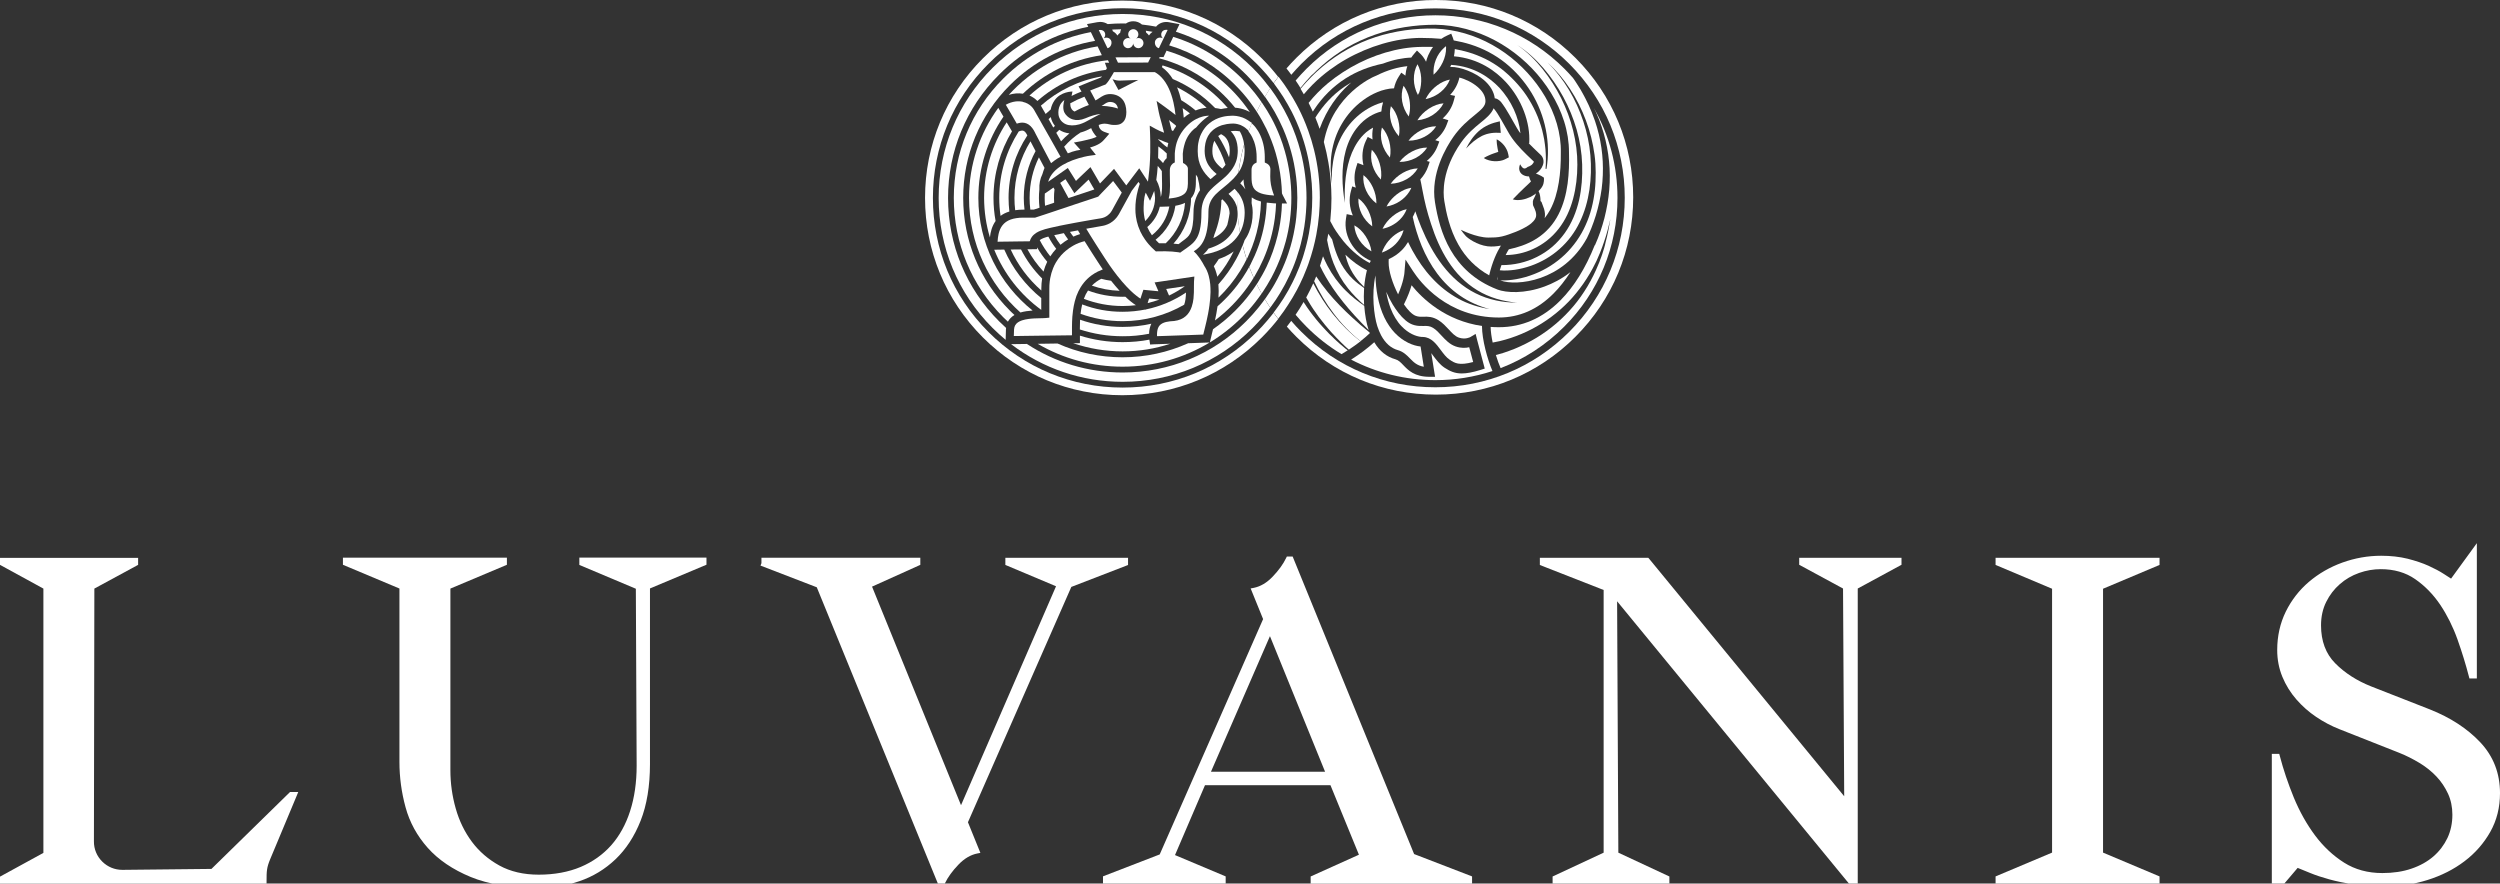 <?xml version="1.0" encoding="utf-8"?>
<!-- Generator: Adobe Illustrator 25.4.1, SVG Export Plug-In . SVG Version: 6.00 Build 0)  -->
<svg version="1.1" id="Calque_1" xmlns="http://www.w3.org/2000/svg" xmlns:xlink="http://www.w3.org/1999/xlink" x="0px" y="0px"
	 viewBox="0 0 3433.6 1213.5" style="enable-background:new 0 0 3433.6 1213.5;" xml:space="preserve">
<rect x="0" y="0" width="3433.6" height="1213.5" fill="#333333" stroke="none"/>
<style type="text/css">
	.st0{display:none;}
	.st1{fill:#FFFFFF;}
</style>
<g id="Calque_1_00000181063459487392078730000005740638041629123487_" class="st0">
</g>
<g id="Calque_2_00000010307828800160902810000010277314707953972387_">
	<g>
		<path class="st1" d="M290.4,1193.4l-122,1.3c-0.1,0-0.3,0-0.4,0c-10.4,0-20.1-4-27.5-11.3c-7.5-7.4-11.6-17.3-11.5-27.8l0.6-347.2
			l60.1-32.6v-9.6H0v9.6l59.6,32.6v363L0,1204v9.6h366.1v-3.5c0-13.7,0.2-18.6,5-30.1c12-29,36.3-86.8,36.5-87.3l2-4.9h-11.3
			L290.4,1193.4z"/>
		<path class="st1" d="M795.7,775.9l77.6,32.7l1.1,243.1c0,22.8-3,43.8-9,62.3c-5.9,18.4-14.7,34.2-25.9,46.9
			c-11.3,12.7-25.4,22.8-42,29.8c-16.7,7-36,10.6-57.6,10.6c-20.7,0-38.8-4.2-53.9-12.5s-27.9-19.3-37.8-32.6
			c-10-13.4-17.5-28.8-22.3-45.9c-4.9-17.2-7.3-34.8-7.3-52.4V808.4l77.6-32.7v-9.8H471v9.8l77.6,32.6v238.2
			c0,20.8,2.8,41.8,8.4,62.2c5.6,20.7,15.9,39.4,30.5,55.8s34.4,29.8,58.8,39.9s55.9,15.2,93.5,15.2c19,0,37.9-3.1,56.1-9.4
			c18.3-6.2,35-16.3,49.4-30s26.1-31.5,34.6-53.1c8.5-21.5,12.8-47.7,12.8-77.8V808.2l77.6-32.6v-9.8H795.7V775.9z"/>
		<path class="st1" d="M1775.4,764.4h-8l-1,2c-4,8.4-10.3,17.1-18.6,25.7c-8,8.4-16.8,13.5-25.9,15.3l-4.2,0.8l17.1,42.1l-142,323.2
			l-77.9,30.1v9.9h168.5v-9.8l-69.6-29.3l41.2-96h172.3l39.1,95.5l-66.3,29.9v9.8h221.7v-9.9l-79.6-30.7L1775.4,764.4z
			 M1819.9,1059.9h-156.7l81-186.2L1819.9,1059.9z"/>
		<polygon class="st1" points="2471.1,775.7 2531.3,808.3 2532.9,1093.6 2264.9,767.3 2263.8,766.1 2114.9,766.1 2114.9,776 
			2202.5,810.3 2202.5,1171.1 2132.4,1203.8 2132.4,1213.5 2292.8,1213.5 2292.8,1203.8 2222.7,1171.1 2221,825.8 2541.2,1215.7 
			2542.3,1217 2551.5,1217 2551.5,808.3 2611.6,775.7 2611.6,766.1 2471.1,766.1 		"/>
		<polygon class="st1" points="2740.8,775.9 2818.4,808.6 2818.4,1171 2740.8,1203.7 2740.8,1213.5 2966,1213.5 2966,1203.7 
			2888.4,1171 2888.4,808.6 2966,775.9 2966,766.1 2740.8,766.1 		"/>
		<path class="st1" d="M3406.5,1019.5c-17.7-18.8-41-34-69.3-45.2l-80.4-31.5c-19.7-7.8-36.4-18.5-49.6-31.9
			c-12.9-13-19.4-30.5-19.4-52c0-12,2.4-22.8,7.1-32.2c4.7-9.5,11-17.7,18.7-24.4c7.6-6.7,16.5-11.9,26.4-15.4s19.9-5.2,29.8-5.2
			c18.3,0,34.2,4.6,47.3,13.7c13.3,9.2,24.9,21.1,34.4,35.2c9.5,14.2,17.5,30.2,23.7,47.6c6.2,17.5,11.5,34.7,15.7,51l0.7,2.6h10.2
			V746l-35.4,48.7c-2.8-1.8-6.1-3.9-10.1-6.5c-5.7-3.7-12.7-7.4-20.8-11.1c-8.2-3.7-17.8-6.9-28.7-9.7c-11-2.7-23.2-4.1-36.4-4.1
			c-18.3,0-36.2,3.2-53.4,9.4c-17.1,6.2-32.5,15.1-45.8,26.4s-24,25.1-31.8,40.9c-7.8,15.9-11.8,33.6-11.8,52.8
			c0,13,2.4,25.4,7.1,36.8c4.7,11.4,11.2,21.8,19.2,31s17.2,17.3,27.3,24.1c10.1,6.8,20.7,12.4,31.6,16.7l82.5,32.6
			c9.3,3.7,18.6,8.4,27.6,13.8c8.8,5.3,16.7,11.6,23.3,18.6c6.6,6.9,11.9,14.9,16,23.7c4,8.7,6,18.4,6,28.9c0,11.6-2.3,22.4-6.8,32
			c-4.6,9.6-11,18.1-19.2,25.2s-18.3,12.8-30.1,16.8c-11.8,4.1-25.3,6.1-40.1,6.1c-19.9,0-37.5-4.8-52.5-14.3
			c-15.2-9.6-28.7-22.3-40-37.5c-11.4-15.3-21.2-32.8-29.1-51.9c-7.9-19.3-14.4-38.6-19.3-57.4l-0.7-2.6h-10.2v198.3l35.5-41.7
			c4.9,2,10.6,4.3,17.4,7.1c7.5,3.1,16.4,6,26.2,8.7s21,5,33.1,7c12.2,1.9,25.8,2.9,40.4,2.9c21.3,0,41.8-3,61-9s36.4-14.7,51-25.8
			c14.7-11.1,26.6-24.7,35.4-40.3c8.9-15.7,13.4-33.6,13.4-53.3C3433.6,1062,3424.5,1038.6,3406.5,1019.5z"/>
		<path class="st1" d="M1549.3,776v-9.9h-168.5v9.8l69.6,29.3l-130.5,300.7l-122.2-300.2l66.3-29.9V766h-218.2v3.5v3.5v0.5l0,0
			l-1.3,3.3l77.3,29.8l167,408.6h8l1-2c4-8.4,10.3-17.1,18.6-25.7c8-8.4,16.8-13.5,25.9-15.3l4.2-0.8l-17.1-42.1l142-323.2
			L1549.3,776z"/>
	</g>
	<g>
		<path class="st1" d="M1424.3,342.2l-13.2,0.2c6,11.1,13.5,21.4,22.1,30.6c1.3-4.8,3.1-9.3,5.1-13.5c-5.2-6.1-9.9-12.7-13.9-19.7
			L1424.3,342.2z"/>
		<path class="st1" d="M1480.5,316.4c-3.7,0.7-7.4,1.4-11,2.1c1.5,2.2,3,4.4,4.7,6.5c3.1-1.4,6.2-2.6,9.3-3.5
			C1482.4,319.5,1481.4,317.8,1480.5,316.4z"/>
		<path class="st1" d="M1467,328.8c-2.1-2.8-4.1-5.6-5.9-8.6c-4.7,1-9.2,1.9-13.2,2.8c2.5,4.6,5.4,9.1,8.6,13.2
			C1459.9,333.4,1463.4,330.9,1467,328.8z"/>
		<path class="st1" d="M1330.9,271.8c0,62.5,27.3,118.7,70.6,157.4c5.3-1.6,11.2-2.3,16.7-2.7c-45.4-36.3-74.5-92.2-74.5-154.7
			c0-41.3,12.7-79.8,34.5-111.6l-7.1-12.1C1345.8,182.9,1330.9,225.6,1330.9,271.8z"/>
		<path class="st1" d="M1428,329.8c4.1,7.9,9,15.4,14.5,22.3c2.4-3.8,5.2-7.2,8.1-10.4c-4.1-5.3-7.7-10.9-10.8-16.8
			C1434.2,326.4,1430.4,327.9,1428,329.8z"/>
		<path class="st1" d="M1388.1,342.7c10,21.6,24.4,40.8,42.1,56.3v-2.7c0-4.8,0.4-9.4,1.1-13.8c-11.7-11.6-21.5-25.1-29-39.9
			L1388.1,342.7z"/>
		<path class="st1" d="M1365.5,343c13.5,33.2,36,61.8,64.6,82.6v-16.2c-21.8-17.7-39.4-40.6-50.8-66.6L1365.5,343z"/>
		<path class="st1" d="M1415.3,194.1c-13.9,22.6-22,49.2-22,77.7c0,5.7,0.3,11.3,1,16.9c3.5-0.5,7.3-0.8,11.4-0.8h1.4
			c-0.6-5.3-1-10.6-1-16.1c0-23.3,5.9-45.2,16.2-64.3C1419.9,202.8,1417.4,198.2,1415.3,194.1z"/>
		<path class="st1" d="M1404.9,139.8c-3.4-0.7-6.9-0.9-10.4-0.4c-4.4,0.6-8.8,2.1-13.1,4.5l3.8,6.5l4.4,7.5l6.9,11.9
			c0.1,0,0.2-0.1,0.4-0.1c3.1-1,6.8-1.8,10.6-0.9c3.5,0.8,7.2,2.9,10.5,7.4c1,1.4,2,2.9,2.9,4.7c0.4,0.8,0.9,1.8,1.4,2.8
			c1.8,3.6,4.2,8,6.7,12.8c1.4,2.7,2.8,5.4,4.3,8.1c2.5,4.7,5,9.4,7.1,13.4c1.2,2.3,2.3,4.4,3.2,6.1c1.4-1.2,2.9-2.4,4.5-3.5
			c2.6-1.9,5.4-3.7,8.5-5.3c-0.7-1.2-1.5-2.7-2.5-4.4c-1.2-2.2-2.7-4.8-4.3-7.7c-2.1-3.7-4.4-7.8-6.8-12.1c-1.4-2.4-2.8-4.9-4.2-7.4
			c-2.3-4-4.5-8-6.7-11.8c-1.4-2.6-2.8-5-4.1-7.3c-2.7-4.8-5-8.8-6.6-11.6c-0.4-0.8-0.8-1.4-1.1-2c-1-1.7-2.2-3.3-3.6-4.7
			c-3.1-3.1-7.1-5.3-11.7-6.3C1405,139.9,1404.9,139.8,1404.9,139.8z"/>
		<path class="st1" d="M1440.1,163.6c2.1,3.7,4.3,7.6,6.5,11.5c0.8-0.8,1.5-1.5,2.3-2.2c-2.8-3.5-4.8-7.6-5.7-12.1
			C1442.2,161.7,1441.2,162.7,1440.1,163.6z"/>
		<path class="st1" d="M1446.9,257.6c-3.8,2.7-7.6,5.3-10.8,7.5l-1.1,0.7c-0.1,2-0.2,3.9-0.2,5.9c0,3.7,0.2,7.3,0.5,10.9l12.5-4.2
			c-0.2-2.2-0.2-4.4-0.2-6.7c0-3.9,0.2-7.7,0.7-11.5L1446.9,257.6z"/>
		<path class="st1" d="M1359.6,326.1c0.8-7.6,2.9-15.7,7.7-22.4c0,0,0-0.1,0.1-0.1c-1.9-10.3-2.9-20.9-2.9-31.8
			c0-33.4,9.3-64.7,25.4-91.4l-7.3-12.4c-19.6,29.9-31,65.6-31,103.9C1351.7,290.7,1354.4,308.9,1359.6,326.1z"/>
		<path class="st1" d="M1434.6,230.6c-1.8-3.4-4.6-8.6-7.7-14.5c-8.2,16.8-12.8,35.7-12.8,55.7c0,5.4,0.3,10.8,1,16.1h4.7l7.9-2.6
			c-0.5-4.4-0.8-8.9-0.8-13.5c0-3.9,0.2-7.7,0.6-11.5c-0.4-7.6,1-14.7,4.2-21.2C1432.5,236.2,1433.5,233.4,1434.6,230.6z"/>
		<path class="st1" d="M1399.2,180.5c-16.9,26.4-26.8,57.7-26.8,91.3c0,8.4,0.6,16.6,1.8,24.7c3.4-2.6,7.5-4.6,12.1-6
			c-0.7-6.1-1.1-12.3-1.1-18.6c0-31.7,9.5-61.2,25.8-85.9C1407.3,178.5,1404.6,178.5,1399.2,180.5z"/>
		<path class="st1" d="M1603.6,201c0.3-1.5,0.6-3,1-4.5h-0.1c-0.4-0.1-7.1-2.5-13.7-5.4c0,0.2,0,0.3,0,0.5v0.1
			c3.6,3.7,8.8,7.9,8.8,8l3.7,2.8C1603.4,201.9,1603.5,201.4,1603.6,201z"/>
		<path class="st1" d="M1642.5,246.8c0,8.5,0,18.1-6.7,25.6c-0.2,23.9-9.3,45.7-24.1,62.2c2.4,0.2,4.7,0.4,7,0.7l4.4-3.4
			c0.7-0.6,1.5-1.1,2.3-1.7c4.1-3.1,7.1-5.3,9.3-9.7c3-6,4.5-15.2,4.5-28.4s3.7-23,8.9-30.8c-0.6-6.2-1.7-12.2-3.3-18
			c-0.8-1.1-1.6-2.2-2.3-3.4L1642.5,246.8z"/>
		<path class="st1" d="M1614.3,282.6c-2.8,18.9-12.8,35.4-27.2,46.7c1.5,1.6,3,3.2,4.7,4.8c3.2-0.1,6.3-0.1,9.3,0
			c15-14.2,24.8-33.8,26.5-55.5C1623.9,280.4,1619.5,281.7,1614.3,282.6z"/>
		<path class="st1" d="M1585.2,262.2c-0.2,0.9-5.7,13.6-5.7,13.6l-5.9-11.2c-0.7,1.4-2.9,7.9-2.9,20.2c-0.2,6.6,0.6,12.9,2.2,18.8
			c8.3-8.1,13.5-19.4,13.5-31.8C1586.2,268.5,1585.9,265.3,1585.2,262.2z"/>
		<path class="st1" d="M1606,283.6c-3,0.2-6.2,0.3-9.6,0.3h-3.5c-2.6,11.1-8.8,20.8-17.2,27.9c1.7,3.9,3.8,7.7,6.4,11.3
			C1594.3,313.4,1603.1,299.5,1606,283.6z"/>
		<path class="st1" d="M1651.4,160.2c-2.9,0.8-5.6,1.8-8.3,3.2c-3.9,2-7.5,4.5-10.8,7.5c-2,1.8-3.8,3.7-5.6,5.8
			c-0.6,0.7-1.1,1.3-1.6,2c-2.1,2.8-4,5.7-5.5,8.7c-1.3,2.5-2.4,5.2-3.3,7.9c-1.5,4.8-2.4,9.9-2.8,15.5l0,0v0.2v0.6v0.1l0,0v4.2v1.5
			v4v1.7c-0.2,0.1-0.4,0.2-0.6,0.3c-2,0.9-3.4,2.2-4.3,3.6c-1.8,2.7-1.9,5.7-1.9,6.3l0,0c0,0.3,0,0.5,0,0.8c0,0.7,0,1.9,0,3.9
			c0,0.4,0,0.9,0,1.3c0,2.1,0.1,4.4,0.1,6.8c0.2,5.7,0.3,12-0.2,18.1c-0.3,3-0.7,5.9-1.5,8.5c0.7,0,1.3-0.1,1.9-0.2
			c2.9-0.3,5.6-0.7,8-1.2c5.6-1.2,9.6-3.1,12.2-5.6c0.1-0.1,0.3-0.3,0.4-0.4c4-4.4,4-10.9,3.9-18.3v-3.3v-12.2
			c0-1.5-0.8-3.1-2.2-4.5c-1.2-1.3-2.8-2.4-4.5-3.2l-0.1-2.3l-0.1-3.7l-0.1-5.8v-1c0.1-1.9,0.4-3.8,0.7-5.7c0.6-3.2,1.4-6.4,2.4-9.5
			c1.5-4.4,3.6-8.5,6.3-12.1c1.6-2.2,3.4-4.1,5.4-5.9c0.4-0.4,0.9-0.7,1.3-1.1c0.7-0.6,1.5-1.1,2.3-1.6c1.4-1.8,3.3-3.9,5.6-6.2
			c1.8-1.8,3.7-3.6,5.9-5.4c1.9-1.6,4-3.1,6.3-4.6c-1.7,0-3.4,0.1-5,0.4C1654.3,159.4,1652.8,159.8,1651.4,160.2z"/>
		<path class="st1" d="M1530.6,251l-1.8-2.4l-18.4,19.2l-1.7,1.8l0.1,0.3l-11.4,3.8l-7.8,2.6l-12.4,4.1l-7.7,2.6l-12.3,4.1l-7.7,2.6
			l-12.3,4.1l-7.6,2.5l-7.9,2.6h-4.6h-8.2h-3.2c-3.6,0-6.8,0.2-9.8,0.7c-2.9,0.4-5.5,1.1-7.8,1.9c-5,1.8-8.7,4.6-11.4,8.1
			c-2.5,3.3-4.2,7.2-5.2,11.7c-0.7,3.3-1.2,6.8-1.4,10.7l4.8-0.1l8.5-0.1l13.7-0.2l8.6-0.1l8.6-0.1c0.6-2.2,1.6-4.2,2.8-5.9
			c1.7-2.4,3.8-4.2,6.3-5.8c3.5-2.2,7.7-3.7,11.8-4.9c1-0.3,2-0.6,3.1-0.8c1.5-0.4,3.1-0.8,4.8-1.2c3.8-0.9,8.1-1.8,12.7-2.8
			c2.6-0.5,5.3-1.1,8.1-1.6c4.3-0.8,8.7-1.7,13.1-2.5c2.8-0.5,5.6-1,8.3-1.5c4.7-0.9,9.3-1.7,13.6-2.4c3.1-0.5,6.1-1.1,8.9-1.5
			c1.5-0.3,2.9-0.5,4.3-0.7c3.4-0.6,6.5-1.9,9.1-3.9c2.1-1.6,4-3.5,5.4-5.9c0.2-0.4,0.5-0.7,0.7-1.1l5.8-10.6l7.6-13.8l-2.2-3
			L1530.6,251z"/>
		<path class="st1" d="M1634.2,155.7c-3.2-2.5-6.5-5-9.9-7.2c0.8,5.1,1.2,9.7,1.5,13.3C1628.5,159.5,1631.3,157.4,1634.2,155.7z"/>
		<path class="st1" d="M1577.2,245c0.5-3.3,0.9-6.9,1.2-10.7c0.5-4.9,0.8-10.1,1.1-15.7c0.1-3,0.2-6.2,0.3-9.4
			c0.1-4.7,0.1-9.6,0-14.6c0-2.9-0.1-5.9-0.2-8.9c0-1.1-0.1-2.2-0.1-3.3l-0.4-9.8l8.6,4.7c3,1.7,7.2,3.5,11.1,5
			c-0.1-0.4-0.2-0.8-0.3-1.2c-1-4-1.9-7.6-2.8-10.9c-0.4-1.6-0.8-3-1.2-4.4c-1.3-4.6-2.3-8.3-3-11.8c-0.1-0.7-0.3-1.4-0.4-2
			l-1.4-7.3l-1.2-6.1l11.1,8c2.7,1.9,6.8,5,11,8.2c1.3,1,2.6,2,3.9,3.1c0-0.2-0.1-0.5-0.1-0.7c-0.5-4.8-1.3-10.4-2.7-16.4
			c-0.8-3.4-1.7-6.9-2.9-10.4c-2-6.1-4.7-12.1-8.2-17.4c-3.1-4.7-6.9-8.9-11.5-12.1c-0.9-0.6-1.9-1.2-2.9-1.8h-4.2h-52.1
			c-0.6,1-1.4,2.4-2.3,4c-2.5,4.3-6,9.8-8.3,12.1l-0.8,0.8l-1,0.4c-1.3,0.5-2.8,1.1-4.3,1.6c-5.4,2.1-11.5,4.5-15.9,6.3
			c0.9,1.6,1.8,3.3,2.8,5.1c1.7,3.1,3.3,6.2,4.5,8.5c1.5-0.7,3.1-1.7,4.8-2.9c3.8-2.6,8.6-5.8,15.2-5.8c6.1,0,12.5,2.1,16.8,7.1
			c1.9,2.1,3.3,4.8,4.3,8.1c0.8,2.7,1.3,5.9,1.3,9.5c0,1.2-0.1,2.3-0.2,3.4c-0.3,3.1-1.1,5.8-2.4,7.9c-0.6,1-1.3,1.8-2.1,2.6
			c-4,4-9.3,3.9-12.4,3.8c-0.3,0-0.6,0-0.9,0c-1.8,0-3.5-0.4-5.3-0.8c-3.8-0.9-8.1-1.9-14.6,0.8c-0.1,0.7,0.1,1.9,0.7,3.4
			c0.7,1.6,2.4,4.4,6.4,5.9l1.1,0.4l6.3,2.3l-4.8,5.6l-0.4,0.4c-0.2,0.3-0.4,0.5-0.7,0.8c-3.8,4.6-8.2,8.7-20.6,12.2
			c1.3,1.5,2.1,2.5,2.1,2.6l3.8,4.8l2.1,2.7l-7.5,1l-1.9,0.3c-0.2,0-10.5,1.6-22.3,6c-4.5,1.7-9.3,3.9-13.8,6.5
			c-9.1,5.4-17.1,12.9-20,23.2c4.8-3.4,9.8-6.9,13.9-9.8c4.8-3.4,8.2-5.8,8.3-5.8l4.7-3.3l0.1-0.1l8,12.7l3.2,5.1l5.8-5.6l14.1-13.4
			l4.8,8.2l4.3,7.4l4,6.9l19.3-20.1l6.7,9.1l5.6,7.6l4.5,6l3.4-4.5l5-6.6l7.9-10.4l1.5-2l3.2,5l8.8,13.4
			C1576.8,247.9,1577,246.4,1577.2,245z M1551.8,115.6l-15.3,7.8l-0.3,0.2l-0.1-0.1l-4.3-7.8l-3.8-6.9l1.1,0.4
			c2.9,1,6.1,1.6,9.2,1.5l25.1-0.9L1551.8,115.6z"/>
		<path class="st1" d="M1535.5,149.1c-0.4-1.9-1-3.5-1.8-4.8c-1.9-2.9-5-4.3-9.3-4.3c-3.2,0-5.9,1.8-9,4c-0.8,0.5-1.6,1.1-2.5,1.6
			c2.5-0.1,5,0,7.6,0.3C1525.2,146.4,1530.2,147.4,1535.5,149.1z"/>
		<path class="st1" d="M1467.5,272l1-0.3l8.1-2.7l13.3-4.4l8.7-2.9l4.4-1.5l-2.6-4.4l-4.9-8.5l-0.4-0.6l-18,17.2l-1.5,1.5l-5.4-8.6
			l-6.8-10.7c-1.3,0.9-2.9,2-4.6,3.2c-0.9,0.6-1.8,1.3-2.7,1.9l1.6,2.8L1467.5,272z"/>
		<path class="st1" d="M1602.4,217.2v-1.4c0-1.7,0.1-3.3,0.1-5c-3.6-3.5-7.4-6.8-11.6-9.7c0,5.5-0.1,10.8-0.3,16
			c2.4,2.2,4.7,4.5,6.8,6.9C1598.6,221.4,1600.3,219.1,1602.4,217.2z"/>
		<path class="st1" d="M1595.7,235c-1.7-2.5-3.6-4.9-5.6-7.1c-0.5,6.9-1.1,13.3-2,19.2c3.8,7,6,15,6.2,23.5
			c2.1-6.5,1.8-16.6,1.6-24.3c-0.1-2.5-0.1-4.9-0.1-7.1C1595.7,237.2,1595.7,235.8,1595.7,235z"/>
		<path class="st1" d="M1513.5,104.9c-31.8,5.4-60.7,19.7-83.9,40.2c0.1,0.1,0.1,0.2,0.2,0.4c1.3,2.3,3.5,6.2,6.3,11
			c2.3-2.1,4.6-4.1,7-6.1c0.8-4.3,2.5-8.5,5.1-12.3c8.5-12.6,24.8-12.4,24.8-12.4l-1.3,6.1c4.4-2.2,9-4.3,13.7-6.1
			c-0.3-0.6-0.6-1.1-0.9-1.5l-3.2-5.5l5.9-2.4c0.2-0.1,15.1-6.2,25-9.9C1512.7,106,1513.1,105.5,1513.5,104.9z"/>
		<path class="st1" d="M1657.2,148c-12-11.2-25.7-20.7-40.6-28.1c2.5,5.9,4.3,11.9,5.7,17.7c7,4.2,13.6,8.9,19.8,14.1
			C1647,149.7,1652,148.5,1657.2,148z"/>
		<path class="st1" d="M1699,263.1c-0.3-0.4-0.7-0.8-1-1.2c-0.8-0.9-1.6-1.7-2.4-2.6c-0.7,0.7-1.5,1.3-2.2,1.9
			c-1.1,0.9-2.2,1.9-3.2,2.7c-0.1,0.1-0.2,0.2-0.3,0.2c-0.9,0.7-1.8,1.5-2.6,2.2c1.1,1,2.1,2.1,3.1,3.2c1,1.1,2,2.3,2.9,3.5
			c2,2.7,3.6,5.7,4.8,9c0.6,1.7,1,3.4,1.4,5.3c-0.3-5.1-0.4-10.3-0.4-15.5C1698.9,268.9,1698.9,266,1699,263.1z"/>
		<path class="st1" d="M1469.9,141.9c0,2.7,0.4,5.1,1.5,7.1c0.6,1.2,2,3.2,4.5,4.2c6.2-3.5,12.8-6.5,19.6-9
			c-1.4-2.7-3.9-7.2-6.1-11.4C1482.7,135.4,1476.2,138.4,1469.9,141.9z"/>
		<path class="st1" d="M1728.7,134.7c-1.7-2.3-3.5-4.7-5.3-7c-5.5-6.9-11.4-13.5-17.7-19.8c-26.8-26.8-59.1-46.3-94.3-57.3
			l-5.6,11.7c34,10.3,65.1,28.9,90.9,54.7c7.3,7.3,14,15,20,23c1.8,2.4,3.6,4.9,5.3,7.4c1.4,2,2.7,3.9,4,5.9c2.1-4.4,4.4-8.7,6.7-13
			C1731.4,138.4,1730.1,136.6,1728.7,134.7z"/>
		<path class="st1" d="M1689,207.3c0-16.2-8-20.8-10.6-22.3c-0.4-0.2-0.9-0.5-1.3-0.7c-0.5,0.2-0.9,0.5-1.4,0.8
			c-0.6,0.4-1.5,0.9-2.6,1.7c5.9,9.1,10.9,18.9,14.9,29.2C1688.6,213.3,1689,210.4,1689,207.3z"/>
		<path class="st1" d="M1714,165.2c-2.3-1.5-4.7-2.7-7.2-3.7c-0.2-0.1-0.4-0.2-0.6-0.2c-2.6-0.9-5.2-1.6-8-2
			c-1.1-0.2-2.3-0.3-3.4-0.3c-0.6,0-1.3-0.1-1.9-0.1l0,0c-1.9,0-3.7,0.1-5.5,0.3c-0.5,0-1,0.1-1.4,0.1c-0.8,0.1-1.6,0.2-2.3,0.3
			c-0.7,0.1-1.3,0.2-1.9,0.3c-0.6,0.1-1.3,0.3-1.9,0.4c-0.2,0-0.3,0.1-0.5,0.1c-0.7,0.2-1.5,0.4-2.2,0.6s-1.4,0.4-2,0.6
			c-0.7,0.2-1.4,0.5-2,0.7c-0.5,0.2-1,0.4-1.4,0.6c-0.8,0.4-1.7,0.7-2.5,1.1c-3.1,1.5-6,3.4-8.6,5.6l-0.1,0.1l0,0c0,0-0.1,0-0.1,0.1
			c-0.5,0.4-2.8,2.2-5.4,5.5c-0.2,0.3-0.4,0.5-0.6,0.8c-0.7,1-1.5,2.1-2.3,3.3c-0.9,1.4-1.7,2.9-2.5,4.6c-0.5,1-0.9,2.1-1.4,3.2
			c-1.1,2.9-2,6.1-2.6,9.8c-0.4,2.3-0.6,4.7-0.6,7.2l0,0c-0.1,1.1-0.1,2.2-0.1,3.4c0,18.4,8,29.7,17.6,38.5c1.4-1.2,2.7-2.3,4-3.4
			c0.2-0.2,0.4-0.3,0.6-0.5c0.8-0.6,1.5-1.3,2.3-1.9c0.5-0.4,1-0.9,1.5-1.3c-2.7-2.2-5.2-4.6-7.4-7.1c-4.7-5.5-8.1-12-8.9-20.7
			c-0.1-1.3-0.2-2.5-0.2-3.9c0-3.8,0.4-7.2,1-10.3c0.5-2.2,1.1-4.3,1.8-6.2c1.1-2.9,2.6-5.4,4.2-7.5c0.7-0.9,1.4-1.8,2.2-2.5
			c0.7-0.7,1.4-1.4,2.2-2.1c0.4-0.4,0.9-0.7,1.3-1.1c0.1,0,0.1-0.1,0.2-0.1c0.7-0.6,1.5-1.1,2.3-1.6c0.3-0.2,0.6-0.4,0.9-0.5
			c0,0,0.1,0,0.1-0.1c1-0.6,2.1-1.1,3.1-1.6c1.2-0.6,2.5-1,3.7-1.5c0.5-0.2,0.9-0.3,1.4-0.4c2.1-0.6,4.2-1.1,6.1-1.4
			c0.9-0.1,1.7-0.3,2.5-0.3c0.5-0.1,1.1-0.1,1.5-0.2c1.7-0.1,3.1-0.2,4.2-0.2l0,0c0.4,0,0.7,0,1.1,0c2,0.1,3.8,0.3,5.6,0.8
			c1,0.2,2,0.6,3,0.9c0.1,0,0.2,0.1,0.3,0.1c0.3,0.1,0.5,0.2,0.8,0.3l0,0c0.1,0.1,0.3,0.1,0.4,0.2c1.4,0.6,2.7,1.3,3.9,2.1
			c0.7,0.4,1.3,0.9,2,1.4c1,0.8,2,1.7,3,2.6c0.6,0.6,1.2,1.3,1.8,2c1.4-3.8,2.8-7.6,4.3-11.3C1717.4,167.6,1715.7,166.3,1714,165.2z
			"/>
		<path class="st1" d="M1685.6,308.9c0.5-1.8,0.9-3.7,1.3-5.6c0.7-3.4,1.4-6.9,1.9-10.4c-0.1-4.5-1.3-8.2-3.5-11.7
			c-1.7-2.6-3.9-5.1-6.5-7.5c-0.5,0.4-0.9,0.9-1.3,1.3c-0.4,16.6-3.8,32.5-9.6,47.1c-0.4,1.7-0.9,3.4-1.4,5c4.1-1.9,7.7-4.3,10.7-7
			C1680.9,316.9,1683.7,313.1,1685.6,308.9z"/>
		<path class="st1" d="M1678.7,231.6c1.7-1.7,3.2-3.5,4.5-5.3c-3.8-11.6-8.9-22.7-15.3-32.9c-1.6,3.3-2.8,7.8-2.8,14.1
			C1665.1,218.3,1669.7,224.3,1678.7,231.6z"/>
		<path class="st1" d="M1671.9,380.1c8.8-10.6,16.4-22.3,22.5-34.8c-5.9,4.3-12.8,7.8-20.5,10.5c-2.1,3.4-4.4,6.6-6.8,9.8
			c1.5,3.2,2.8,6.6,3.8,10.3C1671.2,377.3,1671.6,378.7,1671.9,380.1z"/>
		<path class="st1" d="M1722.4,395.6c-1.7,2.5-3.5,5-5.3,7.4c-6.2,8.3-13.1,16.2-20.5,23.6c-9.5,9.5-19.8,18.1-30.6,25.6
			c-0.4,1.6-0.8,3-1.1,4.5c-0.9,3.7-1.7,6.9-2.3,9.6l-0.9,4c15.8-9.6,30.6-21.2,44-34.6c6.5-6.5,12.6-13.3,18.2-20.5
			c1.8-2.3,3.6-4.6,5.3-7c1.2-1.6,2.3-3.3,3.5-4.9c-2.4-4.3-4.6-8.6-6.7-13C1724.8,392.1,1723.6,393.9,1722.4,395.6z"/>
		<path class="st1" d="M1706,187.2L1706,187.2c-0.9-2.5-2-4.7-3.2-6.8c-1-0.2-2-0.3-2.9-0.4c-2.3-0.3-4.5-0.3-6.5-0.1
			c-1.1,0.1-2.1,0.2-3.1,0.4c0.2,0.2,0.4,0.4,0.6,0.6c2.3,2.4,4.3,5.4,5.9,8.9c2,4.7,3.2,10.4,3.2,17.4c0,0.8,0,1.6-0.1,2.4
			c0,0.5,0,1-0.1,1.5c-0.3,4.4-1.2,8.4-2.6,11.9c-1.1,3-2.6,5.8-4.3,8.3c-1.6,2.5-3.5,4.8-5.5,7c-0.2,0.2-0.4,0.4-0.5,0.6
			c-0.1,0.1-0.2,0.2-0.3,0.3c-1,1.1-2.1,2.1-3.1,3.1c-1.4,1.3-2.8,2.5-4.2,3.7c-1.1,0.9-2.2,1.9-3.3,2.8c-0.2,0.1-0.3,0.3-0.5,0.4
			c-1.6,1.3-3.2,2.7-4.9,4.1c-0.8,0.7-1.6,1.3-2.3,2c-0.6,0.6-1.3,1.1-1.9,1.7c-1.4,1.2-2.7,2.5-4,3.9c-2.2,2.3-4.2,4.8-5.9,7.6
			c-3.8,6.1-6.4,13.7-6.4,23.7c0,9.8-0.8,17.3-2.1,23.2c-2.1,9.3-5.6,14.6-9.6,18.4c0,0,0,0-0.1,0.1c-1.7,1.7-3.6,3.1-5.4,4.5
			c-0.2,0.2-0.4,0.3-0.7,0.5c-0.8,0.6-1.7,1.2-2.5,1.9l-1.6,1.1l-3,2.1l-4.1,2.9l-0.4,0.3l-0.2-0.4c-0.8-0.1-1.5-0.2-2.3-0.4
			c-5.3-0.8-11.1-1.2-17.6-1.3c-3.4-0.1-7,0-10.8,0.1l-2.2,0.1l-0.4-0.4l-1.2-1.1c-3-2.7-5.7-5.4-8.2-8.3c-1.8-2.1-3.5-4.2-5-6.4
			c-2.5-3.6-4.7-7.3-6.5-11.1c-1.1-2.4-2.1-4.9-3-7.5c-1.4-4.3-2.5-8.7-3.1-13.2c-0.5-3.3-0.7-6.7-0.7-10.1
			c-0.1-8.2,1-16.9,3.4-25.9c0.7-2.9,1.6-5.8,2.6-8.8l-1.7-2.7l-4.6,6l-4.7,6.2l-2.9,5.3l-8.3,15.1l-6.4,11.6
			c-0.1,0.3-0.3,0.5-0.4,0.7c-1.5,2.5-3.2,4.8-5.3,6.8c-3.6,3.6-8.1,6.3-13.1,7.8c-1.4,0.4-2.8,0.8-4.3,1c-1.9,0.3-4,0.7-6.2,1.1
			c-4.7,0.8-9.9,1.7-15.4,2.7c-0.1,0-0.2,0-0.2,0c3,5,7.3,12.1,12.8,20.7c3.6,5.8,7.8,12.2,12.4,19.3c1,1.6,2.1,3.2,3.2,4.8
			c1.1,1.7,2.3,3.4,3.4,5.1c3.5,5,7,9.8,10.5,14.3c2.3,2.9,4.5,5.6,6.8,8.3c4,4.6,7.8,8.8,11.6,12.4c2.8,2.7,5.5,5.1,8.1,7.1
			c2,1.6,3.9,3,5.7,4.1c0.6-2,1.3-3.9,1.7-5.4c0.5-1.5,0.9-2.5,0.9-2.7l1.4-4.1l16.3,1.6l4.3,0.4l-0.7-1.7l-3.2-7.4l-1.3-3l12.3-1.8
			l20.9-3.1l21.4-3.2l-0.2,2.8l-0.3,4c-0.1,1.9-0.1,4.3-0.1,6.8c0,0.3,0,0.6,0,1c0,4.6,0,10-0.6,15.6c-0.4,3.8-1.2,7.6-2.4,11.2
			c-3.3,9.8-10.1,18-24.4,19.7h-0.3c-6.4,0.4-15.2,1-19.7,6.4c-1.7,2.1-2.7,4.9-3.1,8.4c-0.2,1.8-0.3,3.8-0.2,6
			c2.9-0.1,6.1-0.2,9.5-0.3c11.8-0.4,26.2-0.9,37.7-1.3c6.8-0.2,12.6-0.4,16.3-0.6c0.4-1.8,0.9-3.7,1.4-5.7c0.4-1.4,0.7-2.9,1.1-4.4
			c1.4-5.5,2.8-11.7,4.1-18.4c0.7-3.8,1.4-7.7,1.9-11.6c0.8-6,1.4-12.2,1.5-18.2c0-3.6-0.1-7.2-0.4-10.7c-0.4-4-1.1-8-2.1-11.7
			c-0.3-1.2-0.7-2.4-1.1-3.6c-1-2.9-2.2-5.5-3.7-8c-0.3-0.5-0.6-0.9-0.9-1.4c-0.7-1.4-1.6-3-2.7-4.9c-1-1.6-2-3.3-3.2-5.1
			c-0.1-0.1-0.1-0.2-0.2-0.3c-0.5-0.7-0.9-1.3-1.4-2c-0.7-1-1.4-1.9-2.2-2.8c-0.4-0.5-0.8-1-1.2-1.5c-0.1-0.1-0.2-0.2-0.2-0.3
			c-1.2-1.4-2.4-2.6-3.7-3.8c0.3-0.2,0.6-0.4,0.9-0.6c0.9-0.6,1.7-1.1,2.6-1.7c0.2-0.1,0.4-0.3,0.6-0.5c1.6-1.3,3.1-2.7,4.5-4.2
			c1.7-1.9,3.1-4.1,4.4-6.5c4.9-9.2,7.1-22.1,7.1-40.6c0-10.8,4-17.8,9.6-23.7c0.3-0.3,0.5-0.5,0.8-0.8c1.3-1.3,2.7-2.6,4.1-3.8
			c0.9-0.8,1.8-1.5,2.7-2.3c0.5-0.4,1.1-0.9,1.6-1.3c1.4-1.1,2.7-2.2,4.1-3.4c1-0.8,2-1.7,3-2.5c0.5-0.4,1-0.9,1.5-1.3
			c0.5-0.4,1-0.9,1.5-1.4c0.9-0.8,1.7-1.6,2.6-2.4c1-0.9,2-1.9,3-2.9c0.3-0.3,0.6-0.7,0.9-1c0.2-0.2,0.3-0.4,0.5-0.6
			c1.9-2.1,3.7-4.3,5.3-6.8c1.7-13.1,4.3-25.9,7.7-38.3C1708.3,194.5,1707.3,190.6,1706,187.2z"/>
		<path class="st1" d="M1712.2,372.7c-1.7,2.9-3.5,5.7-5.3,8.4c-9.8,14.7-21.4,28-34.7,39.6c-0.9,6.8-2.2,13.3-3.5,19.4
			c16.9-12.8,31.9-28.1,44.3-45.3c1.8-2.5,3.6-5.1,5.3-7.7c1.2-1.8,2.4-3.7,3.5-5.6c-2.2-4.9-4.2-9.9-6.1-15
			C1714.6,368.6,1713.5,370.6,1712.2,372.7z"/>
		<path class="st1" d="M1733.6,415.8c-1.7,2.3-3.5,4.5-5.3,6.8c-5.3,6.5-10.9,12.8-16.9,18.8c-45.3,45.3-105.5,70.2-169.5,70.2
			c-47.4,0-92.7-13.7-131.5-39.2l-21.7,0.3c43.8,33.5,97.1,51.7,153.2,51.7c67.5,0,130.9-26.3,178.6-74c5.4-5.4,10.4-10.9,15.2-16.7
			c1.8-2.1,3.6-4.3,5.3-6.5c1.2-1.5,2.3-3,3.5-4.6c-2.5-3.8-5-7.7-7.3-11.7C1735.9,412.6,1734.7,414.2,1733.6,415.8z"/>
		<path class="st1" d="M1696.2,312.2c-1.6,3.8-3.7,7.4-6.4,10.6c0,0,0,0,0,0.1c-3.5,4.3-7.9,8.1-13.2,11.3
			c-4.9,2.9-10.5,5.4-16.8,7.2c-1.8,2.6-3.7,4.9-6,7c-0.1,0.1-0.1,0.1-0.2,0.2c-0.2,0.2-0.3,0.3-0.5,0.5c-0.3,0.3-0.6,0.5-0.9,0.8
			c0.2,0,0.5-0.1,0.7-0.1c0.3-0.1,0.6-0.1,0.9-0.2c0.3-0.1,0.6-0.1,0.9-0.2c6-1.1,11.4-2.5,16.3-4.3c4.4-1.6,8.4-3.5,11.9-5.5
			c3.4-2,6.4-4.1,9-6.4c2.6-2.3,4.8-4.6,6.7-7.1c1.7-2.2,3.2-4.5,4.4-6.8c-1.4-8.2-2.5-16.5-3.2-24.9
			C1699.7,300.7,1698.5,306.7,1696.2,312.2z"/>
		<path class="st1" d="M1703.1,345.3c-1.7,3.6-3.4,7.2-5.3,10.6c-6.8,12.5-15,24.1-24.4,34.6c0.5,6,0.5,12.2,0.1,18.3
			c11.4-11,21.4-23.3,29.8-36.8c1.8-3,3.6-6,5.3-9.1c1.2-2.2,2.4-4.5,3.5-6.8c-2-6.3-3.9-12.7-5.5-19.2
			C1705.6,339.8,1704.4,342.5,1703.1,345.3z"/>
		<path class="st1" d="M1735.1,109.2c-4.6-5.5-9.5-10.8-14.7-16c-47.7-47.7-111.1-74-178.6-74s-130.9,26.3-178.6,74
			s-74,111.1-74,178.6s26.3,130.9,74,178.6c5.8,5.8,11.8,11.2,18,16.4c0-1.6,0.1-7.2,0.4-14.6c0-0.6,0.1-1.2,0.2-1.8
			c-3.2-2.9-6.4-5.9-9.5-9c-45.3-45.3-70.2-105.5-70.2-169.5s24.9-124.2,70.2-169.5c34-34,76.3-56.5,122.4-65.6l-1.8-3.7l14.1-2.6
			c1.3-0.2,2.7-0.4,4-0.4l0,0c3.9,0,7.4,1.1,10.3,3c6.8-0.6,13.7-0.9,20.6-0.9c1.5,0,3,0,4.5,0.1c2.9-2,6.3-3.1,10.1-3.1
			c4.6,0,8.7,1.7,11.9,4.5c6.5,0.7,13,1.7,19.4,2.9c3.3-4,8.3-6.4,14.1-6.4c1.3,0,2.7,0.1,4,0.4l14.1,2.6l-5,10.4
			c36,11.5,69,31.4,96.5,58.9c5.8,5.8,11.3,11.9,16.4,18.2c1.8,2.2,3.6,4.5,5.3,6.8c1.4,1.8,2.7,3.6,4,5.5c2.4-4,4.8-7.8,7.3-11.7
			c-1.3-1.8-2.7-3.6-4.1-5.3C1738.6,113.5,1736.9,111.3,1735.1,109.2z"/>
		<path class="st1" d="M1521.7,82.7c-41.3,4.4-78.6,22-107.8,48.5c4.1,1.8,7.8,4.3,10.9,7.5c25.9-22.8,58.4-38.1,94.2-42.8
			c0.4-0.7,0.8-1.4,1.2-2.1l-2.7-7.6h5.9L1521.7,82.7z"/>
		<path class="st1" d="M1499.6,392.3c12,4.2,24.8,6.7,38.1,7.1c-4-4.4-7.9-9-11.7-13.8c-4.6-0.6-9.1-1.5-13.5-2.7
			C1507.6,385.4,1503.3,388.5,1499.6,392.3z"/>
		<path class="st1" d="M1482,333.6c-2.7,1-5.2,2.2-7.7,3.6c-3.8,2.1-7.4,4.5-10.7,7.4c-2,1.7-4,3.6-5.8,5.6
			c-0.1,0.1-0.2,0.2-0.4,0.4c-2.8,3.1-5.2,6.5-7.3,10.1c-1.4,2.4-2.7,5-3.7,7.6c-1.8,4.4-3.1,9-4,13.8c-0.6,3.1-0.9,6.3-1.1,9.6
			c-0.1,1.5-0.1,3-0.1,4.6v11.6v9.8V433v3.3l-5,0.5c-1.1,0.1-2.3,0.2-3.6,0.2s-2.8,0.1-4.3,0.1c-4.7,0.1-10.5,0.2-16,1
			c-2.9,0.4-5.7,1-8.2,1.8c-0.6,0.2-1.2,0.4-1.7,0.6c-6.1,2.4-8.4,5.8-9.2,9c-0.3,1.1-0.4,2.1-0.5,3.1c-0.1,2.4-0.2,4.7-0.2,6.6
			c0,0.8,0,1.6-0.1,2.3h3l13.2-0.2l23.2-0.3l16.7-0.2l23.8-0.3c0-0.4,0-0.7,0-1.1c0-0.7,0-1.5,0-2.2c0-2.7,0-5.6,0-8.6
			c0-4.3,0.2-8.9,0.5-13.6c0.2-2.8,0.5-5.6,0.9-8.4c0.6-4.3,1.4-8.7,2.5-12.9c0.6-2.2,1.3-4.4,2-6.6c0.1-0.4,0.3-0.7,0.4-1.1
			c1.6-4.1,3.4-8,5.6-11.5c1.4-2.3,3-4.5,4.7-6.6c3-3.6,6.3-6.8,10.1-9.6c2.7-2,5.6-3.7,8.7-5.3c2.2-1.1,4.5-2.1,6.9-3
			c-1.1-1.7-2.3-3.3-3.3-4.9c-1.3-2-2.6-3.9-3.8-5.8c-3-4.6-5.8-8.9-8.3-12.9c-3.6-5.7-6.8-10.8-9.6-15.2
			C1487,331.9,1484.4,332.7,1482,333.6z"/>
		<path class="st1" d="M1491.5,192.4c6-1.3,10.3-2.5,14.7-4.5c-2.8-2.9-6.7-8.6-7.5-11.9c-4.3,2.3-8.7,4.3-13.2,5.6
			c-0.4,0.1-0.8,0.2-1.3,0.3c-8.5,5.4-16.1,12.1-22.7,19.6c2.2,3.9,3.9,7,5.1,9.1c2-0.8,4-1.6,6-2.2c4.9-1.4,6.9-2,11.3-2.6l-9-10
			l10.7-2C1487.7,193.2,1489.7,192.8,1491.5,192.4z"/>
		<path class="st1" d="M1455.5,178.7c-0.2-0.1-0.4-0.3-0.6-0.4c-1.4,1.3-2.8,2.7-4.2,4.1c2.3,4,4.5,8,6.6,11.7
			c3.6-3.9,7.4-7.5,11.5-10.9C1463,182.6,1458.6,180.7,1455.5,178.7z"/>
		<path class="st1" d="M1490.9,162.4c-6.9,2.9-12.8,3.1-17.5,1.6c-3.1-0.9-5.6-2.6-7.7-4.5c-1.7-1.6-3.2-3.5-4.1-5.5
			c-2.4-5.7-0.7-13.2,0.2-16.6c-6,4.7-7.2,9.6-7.9,13.2c-0.4,1.9-0.4,5.3-0.1,7.2c0.5,2.9,1.7,5.6,3.4,7.8c1.1,1.4,2.5,2.7,4.1,3.7
			c0.8,0.5,1.6,0.9,2.5,1.3c5,2.1,11.4,2.2,18.6,0.2c5.4-1.5,11.1-4.7,17.1-8c3.9-2.1,7.9-4.3,12.1-6.3
			C1504.7,157.2,1498.2,159.3,1490.9,162.4z"/>
		<path class="st1" d="M1579.6,473.2l-0.7-4.8c-0.1-0.6-0.2-1.3-0.3-1.9c-11.9,2.3-24.2,3.4-36.8,3.4c-20.4,0-40.1-3.1-58.6-8.9
			c0,1.7,0,3.4,0,4.9v5.4l-9.2,0.1c21.3,7.2,44.1,11.2,67.8,11.2c22.9,0,44.9-3.7,65.6-10.5c-9,0.3-17.3,0.6-22.9,0.8L1579.6,473.2z
			"/>
		<path class="st1" d="M1578.2,458.4c0.1-5.3,1.2-9.9,3.1-13.8c-12.7,2.9-25.9,4.4-39.5,4.4c-20.5,0-40.1-3.5-58.4-9.9
			c-0.2,4.6-0.3,9.1-0.3,13.4c18.5,6,38.2,9.3,58.7,9.3C1554.2,461.9,1566.4,460.7,1578.2,458.4z"/>
		<path class="st1" d="M1605.6,405.9c7.6-3.6,14.9-7.9,21.7-12.8l-7.3,1.1l-18.3,2.7l0.4,0.9L1605.6,405.9z"/>
		<path class="st1" d="M1452.5,471.8l-27.3,0.4c35,20.5,75,31.4,116.6,31.4c42.8,0,83.9-11.6,119.6-33.2l-4.1,0.1
			c-0.2,0-11.4,0.4-25.4,0.9c-28,12.6-58.5,19.3-90.2,19.3C1510.5,490.7,1480.2,484.2,1452.5,471.8z"/>
		<path class="st1" d="M1488.6,410.4c16.5,6.4,34.5,9.9,53.2,9.9c6.2,0,12.3-0.4,18.3-1.1c-4.7-3-9.6-7-14.5-11.7
			c-1.2,0-2.5,0.1-3.8,0.1c-16.7,0-32.7-3-47.5-8.6C1492,402.4,1490.1,406.2,1488.6,410.4z"/>
		<path class="st1" d="M1486.3,418.1c-1,4.2-1.7,8.5-2.2,12.9c18,6.6,37.5,10.1,57.8,10.1c30.7,0,59.6-8.2,84.5-22.6
			c1.7-4.6,2.3-10.3,2.5-16.7c-16.4,11-35,19-55,23.2l-0.1,0.4l-0.7-0.3c-10.1,2-20.5,3.1-31.2,3.1
			C1522.2,428.3,1503.5,424.7,1486.3,418.1z"/>
		<path class="st1" d="M1578.2,410c-0.6,1.9-1.3,4.1-2,6.3c5.6-1.3,11-3,16.3-4.9L1578.2,410z"/>
		<path class="st1" d="M1609.2,178.8c0.6,0.4,1.2,0.9,1.8,1.3c1.3-2.3,2.7-4.5,4.2-6.6v-0.9c-2-1.7-5.7-4.6-9.6-7.7
			C1606.6,168.9,1607.9,173.5,1609.2,178.8z"/>
		<path class="st1" d="M1385.5,130.3c6.5-2.1,13.1-2.6,19.4-1.6c29.1-27.8,66.7-46.9,108.4-52.9L1511,71l-3.5-7.3
			C1459.5,71.5,1416.9,95.7,1385.5,130.3z"/>
		<path class="st1" d="M1515.4,54.4l3.7,7.7l2,4.1c2.4-0.4,4.2-2.4,5-4.7c0.5-1.4,0.7-2.9,0.4-4.4c-0.2-1.3-1-2.6-2-3.5
			c-1.2-1.2-3-1.9-4.9-1.9c-1.2,0-2.5,0.3-3.8,0.9c1.9-1.7,2.6-4.4,1.9-6.9c-0.5-1.9-1.7-3.2-3.3-3.9c-1-0.5-2.2-0.7-3.4-0.7
			c-0.6,0-1.3,0.1-1.9,0.2l0.5,1.1L1515.4,54.4z"/>
		<path class="st1" d="M1528.3,42.9c2.6,1.4,4.8,3.4,6.4,5.9c1.1-1.5,2.3-2.8,3.8-3.9c0.2-1.6,0.6-3.2,1.3-4.7
			c-4.1,0-8.2,0.2-12.2,0.4c0.3,0.7,0.6,1.4,0.8,2.2C1528.3,42.8,1528.3,42.8,1528.3,42.9z"/>
		<path class="st1" d="M1387,426.6c-41.4-41.4-64.1-96.3-64.1-154.8s22.8-113.5,64.1-154.8c32.3-32.3,72.9-53.3,117-60.9l-4.9-10.2
			l-0.9-1.8c-45.3,8.6-87,30.5-120.3,63.8c-43.8,43.8-67.9,102-67.9,163.9s24.1,120.1,67.9,163.9c2.1,2.1,4.2,4.1,6.4,6.1
			c1.8-3.3,4.6-6.5,9-9.2C1391.2,430.7,1389,428.7,1387,426.6z"/>
		<path class="st1" d="M1596.7,89.8l-0.9,2.4c6.1,4.4,11,10,14.9,16.3c22,9.3,41.8,23,58.2,39.9c2.7,0.3,5.4,0.8,8.1,1.4
			c3-0.7,6-1.2,9.2-1.5C1662.8,120.9,1631.9,100.4,1596.7,89.8z"/>
		<path class="st1" d="M1746.1,94.1c-4.2-4.8-8.5-9.4-13-13.9C1681.9,29,1613.9,0.8,1541.5,0.8c-72.4,0-140.4,28.2-191.6,79.4
			s-79.4,119.2-79.4,191.6s28.2,140.4,79.4,191.6c51.2,51.2,119.2,79.4,191.6,79.4s140.4-28.2,191.6-79.4c4.7-4.7,9.3-9.6,13.6-14.6
			c1.8-2.1,3.5-4.2,5.3-6.3c1.2-1.4,2.3-2.9,3.5-4.4c-2.2-2.8-4.3-5.6-6.3-8.5c-1.1,1.5-2.3,3-3.5,4.4c-1.7,2.2-3.5,4.3-5.3,6.4
			c-4.6,5.4-9.3,10.6-14.4,15.6c-49.2,49.2-114.6,76.3-184.2,76.3s-135-27.1-184.2-76.3s-76.3-114.6-76.3-184.2s27.1-135,76.3-184.2
			s114.6-76.3,184.2-76.3s135,27.1,184.2,76.3c4.8,4.8,9.4,9.8,13.8,14.9c1.8,2.1,3.6,4.2,5.3,6.4c1.4,1.7,2.7,3.5,4.1,5.2
			c2.1-2.9,4.2-5.7,6.3-8.5c-1.4-1.7-2.7-3.5-4.1-5.2C1749.7,98.3,1747.9,96.2,1746.1,94.1z"/>
		<path class="st1" d="M1591.7,66.2l3.3-6.9l5.6-11.8l3.1-6.4c-0.7-0.1-1.3-0.2-1.9-0.2c-3.1,0-5.8,1.5-6.7,4.6
			c-0.1,0.2-0.1,0.4-0.1,0.6c-0.5,2.4,0.3,4.8,2.1,6.4c-1.3-0.6-2.6-0.9-3.8-0.9c-3.7,0-6.4,2.6-7,5.4c0,0.1,0,0.2,0,0.3
			C1585.6,61.1,1588,65.5,1591.7,66.2z"/>
		<path class="st1" d="M1601.6,70.9l-3.6,7.6l-0.4-0.1h-4.9l-0.8,1.6c41.8,10.9,78.2,35.2,104.4,67.9c5.2,0.4,10.1,1.5,14.8,3.4
			c1.9,0.8,3.7,1.6,5.5,2.6c-1.3-2-2.7-3.9-4.1-5.8C1685.6,111,1647,83,1602.1,69.6L1601.6,70.9z"/>
		<path class="st1" d="M1578,48.7c1.3-2,3-3.7,5-5c-3.1-0.6-6.2-1-9.3-1.5c0.2,0.8,0.4,1.7,0.5,2.6C1575.7,45.9,1577,47.2,1578,48.7
			z"/>
		<path class="st1" d="M1549.3,66.2c3.1,0,5.7-2,6.7-4.8c0.2-0.7,0.4-1.4,0.4-2.2c0,0.8,0.1,1.5,0.4,2.2c0.9,2.8,3.6,4.8,6.6,4.8
			c2.6,0,4.8-1.4,6.1-3.5c0.6-1,1-2.2,1-3.5c0-1.8-0.7-3.4-1.8-4.7c-1.3-1.4-3.1-2.3-5.2-2.3c-1.3,0-2.5,0.4-3.5,1l0,0
			c2.1-1.2,3.5-3.5,3.5-6.1c0-2.8-1.6-5.1-3.9-6.3c-0.9-0.5-2-0.7-3.1-0.7c-0.8,0-1.6,0.1-2.3,0.4c-2.8,0.9-4.7,3.6-4.7,6.6
			c0,2.6,1.4,4.8,3.4,6l0,0c-1-0.6-2.2-0.9-3.4-0.9s-2.2,0.3-3.2,0.8c-2.3,1.2-3.8,3.5-3.8,6.2c0,0.6,0.1,1.2,0.2,1.7
			C1543.3,63.9,1546.1,66.2,1549.3,66.2z"/>
		<polygon class="st1" points="1533.5,81.9 1535.5,86.1 1576.9,85.9 1577.3,85 1580.5,78.5 1532,78.8 		"/>
		<path class="st1" d="M1909,216.4c2.8-14.3-1.8-31.7-11-41.3C1894.2,188.9,1898.5,205,1909,216.4z"/>
		<path class="st1" d="M1896.6,246.6c2.3-14.4-3-31.7-12.5-40.9C1880.9,219.7,1885.7,235.6,1896.6,246.6z"/>
		<path class="st1" d="M1891.7,448.1c1.5,4.7,3.3,8.8,5.2,12.5c5.8,10.8,13.5,17.6,23,20.3c7.5,2.1,12.3,7,16.5,11.3
			c4.9,5,9.5,9.8,19.1,11.5l-4.4-27.8c-10-1-23.5-6.3-35.3-18.6c-2.8-2.9-5.3-6-7.5-9.3c-2.7-3.8-5-7.9-7-12.1
			c-8.6-18-11.7-38.8-12.2-57.6c-5.6,26.5-1.9,55.2,2.4,69.1C1891.6,447.6,1891.6,447.9,1891.7,448.1z"/>
		<path class="st1" d="M1946.7,165.2c15.4-1.4,29.4-10.5,35.9-23.3C1969.3,142.9,1954.2,152.7,1946.7,165.2z"/>
		<path class="st1" d="M1898.8,314.2c8.8-1.7,16.8-6,23-11.8c0.5-0.5,1.1-1,1.6-1.6c3.8-3.9,6.7-8.5,8.6-13.5
			C1919.1,289.7,1905.1,301,1898.8,314.2z"/>
		<path class="st1" d="M1960.1,202.7c-13.3-0.3-29.2,8-38,19.7c0.1,0,0.2,0,0.3,0C1937.8,222.4,1952.4,214.8,1960.1,202.7z"/>
		<path class="st1" d="M1938.4,257.9c-1.4,0.2-2.8,0.5-4.2,0.9c-0.9,0.2-1.7,0.5-2.6,0.8c-0.8,0.3-1.6,0.6-2.4,0.9
			c-10.2,4.4-19.8,13.1-24.9,23.1c13.1-2.2,24.6-9.8,31.2-20.2C1936.6,261.7,1937.6,259.8,1938.4,257.9z"/>
		<path class="st1" d="M1901.6,338.7c-1.5,2.6-2.7,5.4-3.7,8.2c0.4-0.1,0.7-0.3,1.1-0.4c13.7-4.9,24.5-15.9,28.3-28.9
			c0.1-0.5,0.3-0.9,0.4-1.4c-0.3,0.1-0.6,0.2-0.8,0.3C1917.1,319.8,1907.4,328.4,1901.6,338.7z"/>
		<path class="st1" d="M1921.3,187.1c2.8-14.3-1.8-31.7-11-41.3C1906.6,159.6,1910.9,175.7,1921.3,187.1z"/>
		<path class="st1" d="M1947.2,231.3c-13.3,0.2-28.9,9-37.2,21.1C1925.5,251.8,1940,243.7,1947.2,231.3z"/>
		<path class="st1" d="M1947.4,130.4c0.6-1.2,1.2-2.4,1.9-3.6c4.3-12.7,3.4-28.3-2.5-38.6C1940,100.6,1940.2,116.9,1947.4,130.4z"/>
		<path class="st1" d="M1978.7,480.6c3.8,5.1,7.7,10.4,12.3,13.4c7,4.7,12.7,8.4,32.3,3.2l-5.4-20.3c-4.7,1.1-11.3,1.5-18.7-1.1
			c-8.3-2.9-13.9-9-19.4-14.9c-3.7-4-7.1-7.8-11.3-10.4c-4.7-3-8.3-2.9-13.2-2.8c-3.7,0.1-7.8,0.2-12.7-1.1
			c-0.8-0.2-1.6-0.5-2.5-0.8c-6.5-2.3-13.1-8.1-19.2-15.8c-2.8-3.6-5.5-7.5-8.1-11.8c-3.3-5.5-6.3-11.4-8.9-17.4
			c1.4,8.6,3.5,16,5.9,22.4c2,5.2,4.2,9.7,6.6,13.6c2.8,4.6,5.7,8.4,8.6,11.3c9.3,9.8,19.6,13.9,27,14.6c0.8,0.1,1.6,0.1,2.4,0.1
			C1965.7,463.1,1972.6,472.4,1978.7,480.6z"/>
		<path class="st1" d="M1868.6,468.6c4.6-3.6,8.8-7.3,12.8-11c-0.1-0.3-0.3-0.6-0.4-1c-8.2-6.6-16.2-13.4-23.9-20.6
			c-11.9-10.9-23.3-22.4-33.6-35c-5.6-6.8-10.9-14-15.8-21.4c-0.9,2.2-1.8,4.5-2.8,6.7c7.3,15.5,16.2,30.4,26.7,44.1
			C1842.2,444.6,1854.6,457.5,1868.6,468.6z"/>
		<path class="st1" d="M1803.6,424.4c4.9,7.4,10.2,14.5,15.9,21.4c2.8,3.5,5.8,6.8,8.7,10.2l4.6,4.9l2.3,2.5l2.4,2.4l4.7,4.8
			l4.9,4.7l2.5,2.3l2.5,2.2l0.5,0.4c5.8-3.8,11.1-7.7,16.1-11.5c-14.2-10.8-26.9-23.5-38.1-37.5c-10.4-13-19.3-27.2-26.9-42.1
			c-3,6.6-6.2,13.1-9.7,19.5c0.9,1.5,1.7,3,2.6,4.5C1798.8,416.9,1801.1,420.7,1803.6,424.4z"/>
		<path class="st1" d="M2163.7,79.4C2112.5,28.2,2044.5,0,1972.1,0c-72.4,0-140.4,28.2-191.6,79.4c-4.7,4.7-9.3,9.6-13.6,14.6
			c2.3,2.9,4.5,5.7,6.6,8.7c4.4-5.1,9-10.1,13.8-15c49.2-49.2,114.5-76.2,184-76.2s134.9,27.1,184,76.2
			c49.2,49.2,76.2,114.5,76.2,184s-27.1,134.9-76.2,184c-49.2,49.2-114.5,76.2-184,76.2l0,0c-69.5,0-134.9-27.1-184-76.2
			c-4.8-4.8-9.5-9.8-13.9-15c-1.9,2.7-3.9,5.3-6,7.9c4.2,4.8,8.5,9.4,13,13.9c51.3,51.3,119.3,79.5,191.7,79.5
			s140.4-28.2,191.6-79.4c51.2-51.2,79.4-119.2,79.4-191.6S2214.9,130.6,2163.7,79.4z"/>
		<path class="st1" d="M1934.5,193.2c0.1,0,0.2,0,0.3,0c15.4,0,30-7.6,37.7-19.7C1959.2,173.2,1943.2,181.5,1934.5,193.2z"/>
		<path class="st1" d="M1860.2,433c6.3,7,12.9,13.7,19.6,20.4c-0.1-0.4-0.3-0.8-0.4-1.3c-2.5-7.6-4.7-19-5.7-32.1
			c-9-6.2-17.6-13-25.5-20.9c-9.9-9.8-18.3-21.4-24.9-33.9c-2.3-4.3-4.3-8.7-6.2-13.2c-1.3,4.4-2.7,8.8-4.2,13.1
			c5,10.6,11,20.8,17.6,30.6C1839.5,408.8,1849.5,421.2,1860.2,433z"/>
		<path class="st1" d="M1842.5,486.4c2.9-1.7,5.8-3.5,8.5-5.2l-0.1-0.1l-2.7-2.1l-2.6-2.2l-5.2-4.4l-5-4.5l-2.5-2.3l-2.4-2.4
			l-4.9-4.7c-3.1-3.3-6.3-6.5-9.3-9.9c-3.1-3.3-6-6.8-8.9-10.3c-1.4-1.8-2.8-3.6-4.2-5.3c-1.4-1.8-2.7-3.6-4.1-5.4
			c-2.7-3.6-5.2-7.4-7.7-11.2c-0.3-0.5-0.7-1-1-1.6c-3.4,5.9-7.1,11.8-11,17.5c4.7,5.6,9.7,11.1,15,16.4
			C1809,463.4,1825.2,476,1842.5,486.4z"/>
		<path class="st1" d="M1971.4,522.1c27.1,0,53.4-4.3,78.4-12.5c-6.9-16.3-14.3-42.7-14.4-61.9c-49.8-7.3-81.2-36.8-96.7-55.9
			c-2,7-5.3,16-10.5,26.2c5.5,8.1,11.4,14.1,16.5,15.9c3.6,1.3,6.8,1.2,10.5,1.1c5.5-0.2,12.4-0.3,20.5,4.8
			c5.6,3.5,9.8,8.1,13.9,12.5c4.7,5.1,8.8,9.6,14.1,11.4c8.8,3,15.3-0.6,15.6-0.7l7.4-4.4l2.1,8.4l10.4,39.2l-5.9,1.9
			c-10.7,3.3-18.9,4.8-25.6,4.8c-9.5,0-16.2-3-23.7-7.9c-6.5-4.3-11.3-10.8-15.6-16.5c-0.9-1.2-1.8-2.4-2.6-3.5l5.2,32.5h-7.6
			c-20.6,0-29.2-8.9-36.1-16.1c-3.6-3.8-6.5-6.7-10.6-7.9c-12.2-3.4-22-11.3-29.2-23.5c-9,8.1-19.5,16.1-31.8,23.9
			C1890.8,512.2,1930.3,522.1,1971.4,522.1z"/>
		<path class="st1" d="M1933.3,128.1c-1.4-3.8-3.3-7.3-5.6-10.3c-5.1,13.4-2.3,29.8,7.1,42.2c2.8-9.6,2.3-21-0.9-30.5
			C1933.7,129,1933.5,128.6,1933.3,128.1z"/>
		<path class="st1" d="M1851.7,117c1.4-1.3,2.8-2.5,4.2-3.7c-1.1,0.6-2.3,1.3-3.4,2c-16.4,9.9-30.5,23.5-41.4,39.4
			c-1.6,2.2-3.1,4.5-4.5,6.9c2.1,5,4,10.1,5.8,15.3C1822.5,149,1837.9,129.7,1851.7,117z"/>
		<path class="st1" d="M1815.4,104.6c13.9-11.7,29.2-21.7,45.5-29.7s33.5-14.2,51.2-18.2c8.9-2,17.9-3.4,26.9-4.1
			c4.5-0.4,9.1-0.6,13.6-0.5c4.5,0,9.1,0.1,13.6,0.3c4.5,0.2,8.9,0.5,13.4,0.9c2.5-1.7,5.1-3.3,7.9-4.5l5.7-2.6l2.3,5.9
			c0.4,1.1,0.8,2.3,1.1,3.4c7.8,1.4,15.6,3.2,23.2,5.6c17.3,5.5,33.7,14.1,47.9,25.5c7.1,5.7,13.6,12.1,19.6,18.9
			c6,6.9,11.4,14.2,16.1,21.9c18.9,31,26.7,68.8,20.6,104.6l-1.3-0.2c0.8-9,0.6-18-0.1-26.8c-0.4-4.4-1-8.8-1.7-13.2
			c-0.8-4.4-1.8-8.6-2.8-12.9c-1.1-4.3-2.4-8.4-3.9-12.6c-1.4-4.1-3.1-8.2-4.9-12.1c-3.6-7.9-7.8-15.5-12.6-22.7
			s-10.3-13.8-16.2-20.1c-5.9-6.2-12.2-12-18.9-17.2c-6.8-5.1-14-9.6-21.5-13.3c-3.8-1.9-7.7-3.5-11.6-5.1c-3.9-1.6-7.9-2.9-12-4.1
			c-6-1.8-12.2-3.2-18.4-4.3c-0.1,3.3-0.5,6.6-1.2,9.9c34.4,3,57.6,20.6,71.3,35.4c21.6,23.3,33.9,55.5,32.1,84h-0.7
			c2.1,2.2,4.2,4.3,6.4,6.4c2.3,2.2,4.6,4.4,7,6.7l1.8,1.7c0.3,0.3,0.6,0.6,1,1l0.5,0.5l0.1,0.1l0.2,0.2l0.4,0.4
			c1,1.2,1.9,2.7,2.4,4.4s0.6,3.4,0.5,4.9c-0.3,3-1.4,5.3-2.5,7.3c-1.2,2-2.5,3.6-4.2,5.2c-0.4,0.4-0.9,0.8-1.4,1.2
			c-0.2,0.2-0.5,0.4-0.8,0.6l-0.6,0.4c-0.3,0.2-0.7,0.4-1,0.6c0.1,0,0.2,0.1,0.3,0.1c0,0,6.8,2.5,10.7,5.5c0.4,1.9,0,5.2,0,5.2
			c-0.2,2.6-0.9,4.3-1.5,5.7c-0.7,1.4-1.4,2.6-2.2,3.6c-1.2,1.6-2.4,2.9-3.6,4.1c0.1,0.2,0.2,0.4,0.3,0.6c0.9,1.8,1.5,3.8,1.8,5.8
			c0.4,2,0.5,3.9,0.6,5.9v0.7v0.4v0.2c0,0.1,0,0.1,0,0.1c0.1,0,0.2,0,0.3,0.1c0.2,0.1,0.5,0.5,0.9,0.9c0.4,0.5,0.6,1.1,0.8,1.9
			c0.2,0.8,0.6,1.5,0.9,2.4c0.7,1.7,1.4,3.5,2,5.5s1,4.2,1.2,6.4c0.1,2,0,4.1-0.4,6.2c2.8-3.5,5.2-7.3,7.4-11.2
			c6.2-11.4,9.8-24.4,12-37.8c2.2-13.4,2.9-27,2.8-40.8c0.6-27-7.9-53.6-21.6-77.1c-13.8-23.5-32.8-44.1-55.1-60s-48.2-27-75.4-31.4
			c-6.8-1.1-13.6-1.8-20.5-2s-13.8-0.1-20.7,0.3c-13.8,0.8-27.6,2.7-41.1,5.8c-27,6.1-53,17.3-75.9,33.1c-5.7,4-11.3,8.1-16.6,12.6
			c-2.7,2.2-5.3,4.6-7.9,6.9c-1.3,1.1-2.5,2.4-3.8,3.6c-1.2,1.2-2.5,2.4-3.7,3.6c-5.3,5.3-10.3,10.9-15.2,16.7
			c1.5,2.5,3.1,5,4.5,7.6C1798.3,120.4,1806.5,112.1,1815.4,104.6z"/>
		<path class="st1" d="M1847.9,107.8c15.7-10,33.3-16.7,51.4-20.4c14.3-5.4,27.9-8,39-8.3c1.1-1.7,2.3-3.3,3.7-4.9l4.1-4.8l4.6,4.4
			c3.2,3,5.8,6.8,7.9,11c0.8-3,1.7-6,3-8.9c1.8-4.1,4-8,6.6-11.4c-0.8,0-1.5,0-2.3-0.1c-4.3-0.1-8.7-0.1-13.1,0
			c-4.2,0.1-8.4,0.2-12.6,0.6c-8.4,0.7-16.8,2.1-25.2,4c-33.3,7.7-65,23.7-91.3,45.4c-9.7,8.1-18.5,17.1-26.4,26.9
			c2,3.9,3.9,7.9,5.8,12c0.6-1,1.2-1.9,1.9-2.9C1816.1,133.5,1830.7,118.8,1847.9,107.8z"/>
		<path class="st1" d="M1960.3,131.9c-0.8,1.4-1.6,2.8-2.3,4.2c0.2,0,0.4-0.1,0.6-0.1c14.9-3.2,27.6-13.4,32.7-26.7
			C1979.6,111.4,1967.2,120.6,1960.3,131.9z"/>
		<path class="st1" d="M1858.1,383.3c-6.2-6-11.7-13.1-16-20.8c-4.3-7.8-7.5-16.1-10-24.5c-0.9-3.1-1.7-6.1-2.5-9.2
			c-0.4-0.6-0.9-1.2-1.3-1.8c-1.3-1.9-2.7-3.9-4-6c-0.5,2.9-1.1,5.8-1.6,8.7c2,10.9,4.8,21.5,8.8,31.8c4.9,12.4,11.5,24.1,20,34.7
			c6.5,8.2,14,15.7,22,22.6c-0.5-7.3-0.5-15.2,0-23.2C1868.2,391.9,1862.9,387.9,1858.1,383.3z"/>
		<path class="st1" d="M1882.7,358.2c-10.3-4.5-19.2-11.9-25.5-21.3c-7.5-11.2-10.6-24.2-8.6-36.6l1-6.2l6.2,1.3
			c0.7,0.2,1.5,0.3,2.2,0.5c-4.7-11-5.6-22.9-2.5-33.8l1.7-6.1l4.9,1.7c-2.5-9.4-2.3-19,0.5-27.9l1.9-6l5.9,2.2
			c0.7,0.3,1.4,0.6,2.2,0.9c-2.6-11.5-1.5-23.1,3.2-33.2l2.7-5.7l5.6,3c0.3,0.2,0.6,0.4,1,0.6c-0.6-5.5-0.4-11,0.7-16.3
			c-1.4,0.8-2.8,1.6-4.2,2.5c-1.1,0.8-2.2,1.5-3.2,2.3c-0.5,0.4-1.1,0.8-1.6,1.2l-1.5,1.3c-8,7.1-14.1,16.7-18.5,27.1
			c-4.4,10.5-7,21.9-8.5,33.5c-1.4,11.6-1.7,23.5-1.2,35.4c-2-11.7-3.3-23.6-3.3-35.6s1.2-24.2,4.5-36.2c1.7-6,3.8-11.9,6.7-17.5
			c2.9-5.7,6.3-11.1,10.7-16.1l1.6-1.8c0.6-0.6,1.1-1.2,1.7-1.8c1.1-1.2,2.4-2.3,3.6-3.4c2.5-2.1,5.2-4.2,8.1-6
			c5-3.1,10.5-5.6,16.5-7.1c0.3-4.3,1.1-8.5,2.4-12.6c-0.9,0.2-1.7,0.4-2.6,0.7c-6,1.7-11.9,4.4-17.5,7.6
			c-11.2,6.4-21.2,15.4-29.1,26.1c-7.9,10.7-13.7,23.1-17.2,36.2c-1.7,6.6-2.8,13.4-3.5,20.2l-0.4,5.2c-0.1,1.7-0.1,3.4-0.1,5.2
			l-0.1,2.6c0,0.9,0,1.7,0.1,2.6l0.2,5.2l-0.7-5.2c-0.1-0.9-0.3-1.7-0.3-2.6l-0.2-2.6c-0.1-1.7-0.3-3.5-0.4-5.2l-0.2-5.2
			c-0.1-7,0.3-14,1.3-21c2.1-14,6.7-27.8,14.1-40.3c7.3-12.5,17.2-23.7,29.2-32.4c6-4.4,12.5-8.2,19.6-11.1
			c3.5-1.5,7.2-2.7,11.1-3.6c3.7-0.9,7.6-1.5,11.7-1.6c1.2-5.8,3.4-11.3,6.6-16.2l3.4-5.3l5.1,3.7c0.2,0.1,0.4,0.3,0.5,0.4
			c0.4-4.5,1.3-8.9,2.7-13c-12.3,1.2-27.2,5.2-42.4,12.9l-3.7,1.6c0,0-56.3,24-68.6,89.7c0.1,0.2,0.1,0.4,0.2,0.6
			c2.5,9.1,4.5,18.3,6.1,27.6c2.1,12.1,3.4,24.4,3.9,36.9c0.2,4,0.3,8,0.3,12.1c0,9.5-0.5,19-1.4,28.4c-0.1,1-0.2,1.9-0.3,2.9
			c1.6,3.1,3.2,6.1,4.9,9c0,0,4,7,13.2,18.6c11.6,13.9,24.6,24.2,36.1,30L1882.7,358.2z"/>
		<path class="st1" d="M1986.1,65.7c0-0.8,0-1.6-0.1-2.3c-0.9,0.6-1.7,1.3-2.5,2.1c-10,8.8-15.6,22.8-14.6,37.1
			C1979.3,93.6,1986.4,78.5,1986.1,65.7z"/>
		<path class="st1" d="M1988.6,97.7C1988.6,97.7,1988.7,97.7,1988.6,97.7l0.1-0.1C1988.7,97.6,1988.6,97.6,1988.6,97.7z"/>
		<path class="st1" d="M1890.4,279.4c0.3-14.6-7.2-31-17.8-38.9C1871.1,254.9,1878.1,270,1890.4,279.4z"/>
		<path class="st1" d="M1804.4,100.7c1.2-1.2,2.4-2.5,3.7-3.7c2.6-2.4,5.1-4.8,7.8-7.1c5.2-4.6,10.8-9,16.5-13.1s11.6-7.9,17.6-11.5
			c6.1-3.5,12.3-6.8,18.7-9.7c6.4-2.9,12.9-5.6,19.6-7.9c6.6-2.3,13.4-4.3,20.2-6.1c13.6-3.5,27.6-5.6,41.7-6.8
			c7-0.5,14.1-0.8,21.2-0.8c7.1,0.1,14.2,0.6,21.2,1.6c28.2,3.9,55.2,14.8,78.8,30.8c23.5,16,43.8,36.9,58.8,61.3
			c3.7,6.1,7.2,12.4,10.2,18.9s5.6,13.2,7.8,20.1s3.8,13.9,5,21.1c0.5,3.6,1,7.2,1.3,10.8c0.2,1.8,0.2,3.6,0.3,5.5l0.1,5.3
			c0.4,14.1,0,28.5-1.9,42.8c-2,14.3-5.6,28.7-12.4,42c-3.4,6.7-7.6,13-12.7,18.7c-5.1,5.7-11,10.7-17.3,14.7
			c-6.4,4.1-13.3,7.3-20.3,9.8c-5.9,2.1-11.9,3.7-18,5c-1.5,2.4-3,5-4.4,7.9c12.9-0.1,25.8-2.9,37.6-8.3
			c13.7-6.1,25.9-15.8,35.2-27.8c9.4-12,15.9-26.3,19.9-41.4c4-15,5.8-30.8,5.8-46.6c0.1-15.7-2-31.5-5.8-46.9
			c-3.8-15.4-9.4-30.3-16.5-44.6c-7.1-14.2-15.7-27.7-25.7-40.2c-10-12.4-21.5-23.8-34.8-32.8c13.6,8.6,25.5,19.6,36,31.7
			c10.5,12.2,19.7,25.5,27.4,39.7s13.9,29.2,18.4,44.8c4.4,15.6,7.1,31.8,7.6,48.1c0.5,16.2-0.6,32.6-4.2,48.7
			c-3.7,16-10,31.8-19.8,45.5c-4.9,6.8-10.6,13.2-17,18.7s-13.6,10.2-21.2,14c-15,7.5-31.8,11.3-48.7,11.2c-0.8,2.3-1.6,4.6-2.3,7.1
			c6.7,0.7,13.8,0.3,20.8-0.7c7.5-1.1,14.9-3,22.1-5.5c14.4-5.1,27.9-12.9,39.3-23.1c11.5-10.2,20.9-22.7,27.6-36.7
			c6.8-13.9,11.1-29.2,13.4-44.7c1.1-7.8,1.8-15.7,2-23.6c0.2-7.9,0-15.8-0.7-23.7c-1.4-15.8-4.7-31.4-9.7-46.5
			c-5-15.1-11.6-29.7-19.8-43.4c-8.2-13.7-18.1-26.5-29.5-37.7c11.9,10.8,22.3,23.2,31.1,36.7c8.9,13.5,16.1,28,21.8,43.2
			c5.7,15.2,9.6,31,11.8,47.1c1.1,8.1,1.6,16.2,1.6,24.4c0,8.1-0.3,16.3-1.2,24.4c-1.8,16.2-5.7,32.5-12.6,47.6
			c-6.7,15.2-16.5,29.1-28.6,40.7c-12.2,11.6-26.6,20.7-42.3,26.8c-7.8,3.1-16,5.4-24.3,6.9c-7.2,1.3-14.5,2-22,1.7
			c0.2,0.1,0.3,0.1,0.5,0.2c21.6,7.8,85.5,1.7,118.5-58.3c2.2-4.5,4.2-9,6-13.6c2.3-5.8,4.4-11.7,6.2-17.6c3.6-11.9,6.3-24.2,8-36.6
			c3.2-24.8,2-50.2-3.9-74.7c-0.8-3-1.5-6.1-2.4-9.1l-2.8-9c-1.1-3-2.2-5.9-3.3-8.9c-0.3-0.7-0.5-1.5-0.8-2.2l-0.9-2.2l-1.9-4.4
			c-0.6-1.4-1.2-2.9-1.9-4.4l-2.1-4.3c-1.4-2.8-2.7-5.7-4.3-8.5l-4.6-8.3l-5.1-8.1c-1.6-2.7-3.5-5.3-5.3-7.9
			c-3.8-4.4-7.8-8.7-12-12.9C2101.2,47,2038.4,21,1971.5,21c-66.8,0-129.7,26-177,73.3c-5.3,5.3-10.2,10.7-15,16.3
			c2.3,3.3,4.5,6.7,6.6,10.2c4.7-5.8,9.6-11.5,14.7-16.9C1801.9,103.1,1803.2,101.9,1804.4,100.7z"/>
		<path class="st1" d="M2200.8,348.4c-0.8,2.6-1.8,5.1-2.8,7.7l-1.4,3.9l-1.6,3.8c-4.1,10.2-9.1,20-14.7,29.5
			c-5.7,9.5-12,18.6-19.2,27.1c-14.3,17-31.5,31.8-50.6,43.4c-9.6,5.8-19.7,10.9-30.1,15.2c-5.2,2.1-10.5,4-16,5.8
			c-3.3,1-6.5,1.9-9.9,2.8c2,6.7,4.3,12.9,6.5,18c32.3-12.4,62-31.6,87.2-56.8c47.3-47.3,73.3-110.1,73.3-177
			c0-43.9-11.2-86.1-32.3-123.3l1.3,2.7l1.1,2.2c0.3,0.7,0.6,1.5,1,2.2c1.3,3,2.5,6,3.8,9l3.3,9.2c1,3.1,1.9,6.2,2.9,9.3
			c7.2,25,9.8,51.5,7.6,77.6c-1.1,13.1-3.4,26-6.6,38.8c-1.7,6.4-3.6,12.7-5.7,18.9c-2.2,6.2-4.6,12.4-7.3,18.4l-0.3-0.1
			c-12.6,31.6-28.5,57.1-47.3,76c-24.3,24.4-52.6,36.7-84.3,36.7c-3.9,0-7.7-0.1-11.4-0.4c0.1,6.5,1.2,13.9,2.8,21.5
			c3.3-0.6,6.5-1.3,9.8-2c5-1.2,10.1-2.7,15-4.3c9.9-3.3,19.6-7.3,28.9-12.2c18.7-9.7,35.8-22.4,50.6-37.7
			c7.4-7.6,14.1-16,20.2-24.7c6.1-8.8,11.6-18,16.3-27.7l1.8-3.6l1.6-3.7c1.1-2.5,2.2-4.9,3.2-7.4c1.9-5,4-10,5.6-15.2
			c3.6-10.2,6.2-20.7,8.7-31.3c-1.8,10.7-3.7,21.4-6.6,32C2204.2,338,2202.4,343.2,2200.8,348.4z"/>
		<path class="st1" d="M1877.4,371.1c-9.9-4.7-20.1-12.2-29.6-21.3c0.7,3,1.5,6,2.5,9c2.6,7.6,6.3,14.9,11.1,21.5
			c3.6,5,7.7,9.6,12.2,13.9C1874.3,386.5,1875.5,378.7,1877.4,371.1z"/>
		<path class="st1" d="M1981.4,162.7c0.6,0.2,1.2,0.3,1.8,0.5l6,1.9l-2.2,5.9c-3.1,8.4-8.6,15.8-15.8,21.5l5.6,1.8l-2.2,5.9
			c-3,8.1-8.2,15.2-15,20.9l4,1.1l-2,6c-2.2,6.7-6,12.9-10.9,18.2c0,0,2.4,11.1,2.7,13.6c3.5,18.4,6.3,29.8,12,47.4
			c5.8,18.1,13.3,35.6,23.6,51.5c5.1,7.9,11,15.4,17.7,22.1c6.6,6.7,14.1,12.7,22.2,17.6c8.1,5,17,8.9,26.2,11.7s18.8,4.5,28.5,5.4
			c-9.7-0.1-19.5-1-29.1-3.1s-19-5.3-27.9-9.8c-8.9-4.4-17.2-10.1-24.8-16.6s-14.4-13.9-20.5-21.8c-12.2-15.9-21.6-33.7-29.2-52.1
			c-3-7.3-5.7-14.7-8.3-22.1c-0.9,2.7-2.1,5.3-3.5,7.8c2.9,13.6,7,26.9,12.3,39.8c5.6,13.4,12.6,26.2,21.3,37.9
			c8.7,11.6,19.2,22.1,31.4,30.4c12.1,8.4,26,14.5,40.5,18.4c-14.8-2.4-29.5-6.9-42.9-14.3c-13.5-7.3-25.7-17-36.2-28.4
			c-10.6-11.3-19.4-24.2-26.9-37.8c-2.1-3.8-4-7.7-5.9-11.6c-2.3,3.9-5.1,7.6-8.4,11c-5.2,5.3-11.4,9.5-18.2,12.5l-0.1,3.9
			c-0.2,12.3,5.4,29.6,13,44.5c7.5-17,8.6-28.7,8.6-28.9l1.6-18.9l10.3,15.9c9.7,14.9,46.8,63.7,117.9,63.7
			c28.1,0,53.3-11.1,75-32.9c8.4-8.4,16.1-18.3,23.3-29.5c-12.3,9.7-24.8,15.8-35.3,19.7c-28.2,10.4-52.8,8.8-65.2,4.2l-0.1-0.1
			c-63.1-24.5-79-79.9-85.4-119.5c-6.5-39.5,15.5-76.1,25.2-90c9.8-14,20.4-22.7,29-29.7c9.9-8.1,15.1-12.7,15.1-19.3
			c0-7-3.7-13.6-10.9-19.7c-7.4-6.3-16.7-10.6-24.9-12.8c-1.9,8.8-6.3,17-12.7,23.8c0.2,0,0.3,0.1,0.5,0.1l6.2,1.3l-1.6,6.1
			C1994.3,147.5,1988.9,156,1981.4,162.7z"/>
		<path class="st1" d="M1993.1,89.1c-0.4,1-0.9,1.9-1.3,2.8c14.7-0.4,34.9,8.3,46,17.8c8.8,7.5,14,16.2,15.2,25.4
			c1.5-0.3,5.6,1.5,8.6,5c2.1,2.9,4.2,5.7,6,8.6s3.6,5.7,5.2,8.6c3.3,5.7,6.5,11.4,9.7,17l1.2,2.1c0.4,0.7,0.8,1.3,1.2,1.9
			c0.7,1.3,1.6,2.5,2.5,3.7c0.2,0.3,0.5,0.7,0.8,1c-2.1-21.8-12.5-44.7-28.7-62.3C2046.8,107.3,2025.3,91.1,1993.1,89.1z"/>
		<path class="st1" d="M2090.3,229.4c0.9,1.2,2.1,1.9,3,2c0.5,0.1,0.9,0,1.3-0.1c0.5-0.1,0.9-0.2,1.3-0.4c0.8-0.4,1.6-1,2.4-1.7
			c0.4-0.3,1-0.3,1.5-0.5s1.1-0.5,1.6-0.8s1.1-0.6,1.6-1l0.4-0.3l0.2-0.1c0.1-0.1,0.3-0.3,0.5-0.4c0.7-0.7,1.4-1.6,1.9-2.4
			c0.5-0.8,0.7-1.5,0.7-1.7l0,0l-0.4-0.4c-0.2-0.2-0.5-0.5-0.8-0.8l-1.7-1.6c-2.3-2.2-4.7-4.5-7.1-6.8c-4.8-4.6-9.4-9.5-13.8-14.7
			c-2.2-2.6-4.3-5.3-6.3-8.1c-1-1.5-2-2.9-2.9-4.4c-0.5-0.7-1-1.5-1.4-2.3l-1.2-2.1c-3.2-5.7-6.4-11.4-9.6-16.9
			c-1.6-2.8-3.2-5.5-4.9-8.1c-1.7-2.5-3.3-5-5.2-7.1c-3.2,7.8-10.2,13.6-18.1,20c-8.3,6.8-17.8,14.6-26.6,27.1
			c-26.5,37.8-24.9,68.8-23,80.4c2.5,15.5,7.3,38.6,19.2,59.6c10.2,18.2,24.5,32.4,42.4,42.4c4.3-18.6,10.5-31.8,16.1-40.9
			c-5.9,1.1-12,1.7-18.2,1c-15-1.9-27.6-11.4-30.1-14.2c-2.5-2.7-4.7-5.6-6.8-8.6c0,0,21,10.8,38,10.8c6.1,0,12.4-0.1,18.7-1.6
			c3.2-0.7,6.2-1.7,9.4-2.8s6.3-2.3,9.4-3.5c6.2-2.5,12.2-5.4,17.4-8.8c2.6-1.7,5-3.6,6.8-5.7c1.9-2.1,3.1-4.2,3.6-6.3
			c0.2-1,0.3-2.2,0.2-3.4s-0.3-2.4-0.7-3.8c-0.4-1.3-0.9-2.7-1.6-4.2c-0.3-0.8-0.7-1.6-1.1-2.4c-0.5-0.8-0.9-1.8-1-3
			s-0.2-2.5-0.1-4.1c0.1-0.8,0.3-1.6,0.6-2.5c0-0.1,0.1-0.2,0.1-0.2l0.1-0.1l0.1-0.3l0.3-0.5c0.8-1.5,1.5-2.9,2.1-4.4
			c0.4-1,0.7-2,1-3c-2.5,1.9-5.2,3.5-7.9,4.9c-3.6,1.7-7.5,3-11.5,3.7c-2,0.3-4.1,0.5-6.2,0.5c-2.1-0.1-4.2-0.3-6.3-1
			c3-3.1,5.5-5.7,8.1-8.3s5.1-5,7.5-7.3c2.5-2.3,4.9-4.6,7.1-6.7c0.8-0.8,1.6-1.6,2.3-2.3c-0.5-0.9-1-1.9-1.4-2.8
			c-0.5-1.3-1-2.7-1.3-4.1c-1.8,0-3.6-0.2-5.4-0.8c-1.2-0.4-2.4-1-3.4-1.6c-1-0.7-2.1-1.6-2.8-2.6s-1.2-2.1-1.5-3.2
			c-0.3-1.1-0.4-2.1-0.4-3.1c0.1-2,0.5-3.8,1.3-5.4C2088.6,226.8,2089.3,228.3,2090.3,229.4z M2024,194.1c-3.7,3-7.1,6.4-10.5,9.9
			c2.2-4.3,4.7-8.6,7.5-12.6c2.9-4.1,6.2-7.9,10.1-11.4c1-0.9,2-1.7,3.1-2.5s2.2-1.5,3.3-2.3c1.1-0.7,2.3-1.4,3.5-2s2.4-1.3,3.6-1.8
			c5-2.2,10.2-3.7,15.3-4.8l1.3,15.9c-4.5-0.3-8.8-0.3-13.1,0.3c-1.1,0.1-2.1,0.4-3.2,0.6c-1.1,0.2-2.1,0.5-3.2,0.8
			c-1,0.4-2.1,0.7-3.1,1.1c-1,0.4-2.1,0.8-3.1,1.3C2031.6,188.6,2027.7,191.1,2024,194.1z M2068.2,218.2c-1.7,1-3,1.4-4.4,1.9
			c-0.7,0.2-1.3,0.4-2,0.5c-0.6,0.1-1.3,0.3-1.9,0.4c-2.5,0.4-5,0.5-7.5,0.4s-4.9-0.5-7.4-1.2c-2.4-0.7-4.9-1.6-7.1-3.2
			c2.3-1.5,4.5-2.5,6.7-3.5s4.3-1.9,6.4-2.6c2.1-0.8,4.1-1.5,6.1-2.1l0.7-0.2c-0.3-1.6-0.7-3.2-1-4.9c-0.3-1.9-0.6-3.9-0.9-5.9
			c-0.2-2.1-0.4-4.2-0.3-6.5c2.1,1,3.9,2.3,5.6,3.7c1.6,1.4,3.1,2.9,4.5,4.6c1.3,1.7,2.5,3.5,3.5,5.5s1.8,4.2,2.3,6.7l0.8,4.3
			L2068.2,218.2z"/>
		<path class="st1" d="M2057.4,379.7c-0.3,1.3-0.6,2.7-0.9,4.1c0.2,0.1,0.3,0.1,0.5,0.2L2057.4,379.7z"/>
		<path class="st1" d="M1865.7,272.6c-0.9,14.3,6.5,29.2,19,38.3C1884.6,296.3,1876.6,280.2,1865.7,272.6z"/>
		<path class="st1" d="M1860.1,309.5c0.8,14.3,9.9,28.2,23.5,35.7C1881.7,330.8,1871.8,315.7,1860.1,309.5z"/>
		<path class="st1" d="M1706.5,311.3c1.6-4.9,2.5-9.8,2.8-14.6c0.1-1.5,0.2-3,0.2-4.5c0-11.1-3.3-19.5-8.2-26.3
			c-0.7-1-1.4-1.9-2.2-2.8c-0.1,2.9-0.2,5.8-0.2,8.7c0,5.2,0.2,10.4,0.4,15.5c0.3,1.9,0.5,3.9,0.5,6.1c0,0.3,0,0.6,0,1
			c0.7,8.4,1.8,16.7,3.2,24.9c0.6-1.2,1.3-2.4,1.8-3.6C1705.4,314.2,1706,312.7,1706.5,311.3z"/>
		<path class="st1" d="M1729.4,368.1c2.1-4.1,4.1-8.3,6-12.6c7.6-17.5,12.9-36.2,15.5-55.7c0.9-6.7,1.5-13.5,1.7-20.4
			c-1.2,0-2.4-0.1-3.6-0.2c-3.3-0.2-6.4-0.5-9.2-0.9c-0.7,20-4.3,39.3-10.5,57.4c-1.8,5.2-3.8,10.3-6,15.3c-1.9,4.3-3.9,8.5-6,12.6
			c-0.5,1-1,1.9-1.5,2.8c1.9,5.1,3.9,10.1,6.1,15c0.5-0.8,1-1.7,1.5-2.5C1725.5,375.4,1727.5,371.8,1729.4,368.1z"/>
		<path class="st1" d="M1715.6,181.6c0.1,0.2,0.3,0.4,0.4,0.5c0.1,0.2,0.3,0.4,0.4,0.6c2.6,3.6,4.6,7.8,6.2,12.2v0.1
			c1.8,5.2,2.8,10.9,3.2,16.7l0,0c0,0.2,0,0.3,0,0.5c0.1,1.1,0.1,2.1,0.1,3.2l0,0v1.9v4v1.7v0.2l0,0l0,0c-0.1,0-0.1,0-0.2,0.1
			c-1.8,0.7-3.6,1.8-4.9,3.6c-1.1,1.6-1.9,3.6-1.9,6.4v8v1.6c0,5.9,0.4,11,2.7,15c1.9,3.3,5,5.8,10.3,7.7c2.3,0.8,4.9,1.4,8.1,1.9
			c2.5,0.4,5.4,0.7,8.6,0.9c0.4,0,0.9,0.1,1.3,0.1c-0.5-1.3-1-2.5-1.4-3.8c-2.6-7.4-3.9-14.7-3.9-22.2c0-5.9,0.1-9.4,0.2-10.1
			c0-2.2-0.8-4-1.9-5.4c-1.4-1.7-3.4-2.9-5.6-3.7c-0.1,0-0.1-0.1-0.2-0.1v-1.7v-4V216v-0.6l0,0c0-1.2,0-2.4-0.1-3.6
			c-0.3-6.6-1.4-12.9-3.2-18.5c-1.5-4.8-3.5-9.3-5.9-13.3c-2.1-3.5-4.6-6.7-7.4-9.4c-0.5-0.5-0.9-0.9-1.4-1.3
			c-1.5,3.7-3,7.5-4.3,11.3C1715,180.8,1715.3,181.2,1715.6,181.6L1715.6,181.6z"/>
		<path class="st1" d="M1705.5,228.6c1.8-4.5,3.1-9.5,3.6-15.4c0.2-1.8,0.3-3.7,0.3-5.7c0-1.1,0-2.2-0.1-3.2c-0.1-2-0.3-3.9-0.5-5.7
			c-3.5,12.4-6.1,25.2-7.7,38.3c1-1.5,1.9-3.1,2.8-4.8C1704.5,231,1705,229.9,1705.5,228.6z"/>
		<path class="st1" d="M1750.2,115.4c2.2,3,4.4,6,6.5,9.1c2,3,4,6,6,9c4,6.4,7.7,13,11.2,19.6c2.3,4.5,4.5,9.1,6.5,13.7
			c2.6,5.8,4.9,11.8,7.1,17.8c1.2,3.3,2.3,6.7,3.3,10.1c5.7,18.5,9.3,37.7,10.8,57.3c0,0.7,0.1,1.4,0.1,2.1
			c0.4,5.8,0.6,11.7,0.6,17.6c0,4.1-0.1,8.2-0.3,12.3c-0.1,3-0.3,6-0.6,9.1c-0.7,9.1-2,18.2-3.6,27.1c-1.8,9.8-4.2,19.4-7.1,28.8
			c0,0.1-0.1,0.3-0.1,0.4c-0.5,1.7-1.1,3.4-1.6,5.1c-2.7,8.2-5.9,16.2-9.4,24c-1.4,3-2.8,6-4.2,8.9c-3.8,7.7-8,15.2-12.6,22.5
			c-1.9,3-3.9,6.1-6,9c-1.9,2.8-3.9,5.6-6,8.3c-0.5,0.7-1.1,1.4-1.6,2.1c2,2.9,4.2,5.7,6.3,8.5c0.5-0.7,1.1-1.4,1.6-2.1
			c2-2.7,4-5.4,6-8.1c2-2.9,4-5.8,5.9-8.8c4.3-6.6,8.3-13.3,12-20.2c1.4-2.6,2.7-5.2,4-7.8c3.5-7.1,6.7-14.4,9.5-21.8
			c0.5-1.3,1-2.6,1.5-3.9c0.4-1.1,0.8-2.2,1.2-3.3c2.4-6.8,4.5-13.8,6.4-20.8c1.6-6,3-12.1,4.2-18.3c1.7-9,3-18.1,3.8-27.3
			c0.4-4.2,0.6-8.3,0.8-12.5c0.2-3.8,0.3-7.6,0.3-11.4c0-22.4-2.7-44.3-7.9-65.5c-2.2-8.9-4.8-17.6-7.9-26.1c-1.1-3-2.2-6-3.4-9
			c-2-5.1-4.2-10.1-6.5-15c-2-4.3-4.2-8.6-6.5-12.8c-1.5-2.7-3-5.4-4.5-8l0,0c-2.1-3.6-4.3-7.2-6.6-10.8c-1.9-3-3.9-5.9-5.9-8.8
			c-2.1-3-4.3-5.9-6.6-8.9c-0.3-0.4-0.7-0.8-1-1.3c-2.2,2.8-4.3,5.6-6.3,8.5C1749.5,114.5,1749.9,114.9,1750.2,115.4z"/>
		<path class="st1" d="M1719.8,338.7c2.3-6.1,4.3-12.3,6-18.7c3.6-13.8,5.7-28.3,6.1-43.2c-4.2-1.1-7.8-2.5-10.7-4.4
			c-0.7-0.4-1.4-0.9-2-1.3c0,0.2,0,0.5,0,0.7c0,2.4-0.1,4.7-0.2,7.1c0.9,4.1,1.5,8.5,1.5,13.3c0,9.6-1.7,18.6-5.1,26.7
			c-1.6,4-3.7,7.7-6.1,11.2c-0.3,1-0.7,1.9-1,2.9c-0.5,1.3-1,2.6-1.5,3.9c1.6,6.5,3.4,12.9,5.5,19.2c0.5-1,1-2.1,1.5-3.1
			C1715.9,348.3,1717.9,343.6,1719.8,338.7z"/>
		<path class="st1" d="M1740.2,391.7c2.1-3.4,4.1-6.9,6-10.4c5.6-10.5,10.4-21.4,14.4-32.7c1.9-5.5,3.6-11.1,5.2-16.8
			c5.2-19.3,7.8-39.5,7.8-60c0-22.1-3.1-43.6-9-64.3c-1.9-6.7-4.1-13.3-6.6-19.8c-3.4-8.7-7.3-17.2-11.7-25.4c-1.9-3.5-3.9-7-6-10.4
			s-4.2-6.7-6.5-10c-0.4-0.5-0.7-1-1.1-1.6c-2.4,4.3-4.6,8.6-6.7,13c0.4,0.6,0.8,1.1,1.1,1.7c2.3,3.6,4.4,7.2,6.4,10.8
			c2.1,3.8,4.1,7.6,6,11.5c5,10.5,9.2,21.5,12.5,32.7c3.5,12.1,6,24.5,7.4,37.2c0.7,6.1,1.1,12.2,1.3,18.4c0.8,1.9,1.7,3.8,2.8,5.7
			l4.2,8.1h-7c-0.1,3.2-0.3,6.4-0.5,9.6c-0.9,11.7-2.7,23.3-5.5,34.6c-3.6,14.7-8.6,29-15.1,42.6c-1.9,3.9-3.9,7.8-6,11.5
			c-1.9,3.4-3.9,6.8-6,10.2c-0.5,0.8-1,1.6-1.6,2.4c2.1,4.4,4.4,8.7,6.7,13c0.5-0.8,1.1-1.5,1.6-2.3
			C1736.3,398,1738.3,394.8,1740.2,391.7z"/>
		<path class="st1" d="M1738.2,134.1c2.2,3.2,4.4,6.4,6.5,9.7c2.1,3.3,4.1,6.6,6,9.9c4.2,7.5,8.1,15.2,11.5,23
			c2.4,5.6,4.6,11.2,6.6,17c3.4,10,6.2,20.2,8.3,30.6c1.3,6.4,2.3,13,3.1,19.6c1.1,9.2,1.6,18.5,1.6,27.9c0,8.9-0.5,17.6-1.4,26.3
			c-0.5,5-1.2,9.9-2.1,14.8c-2,11.8-4.9,23.4-8.7,34.7c-1.5,4.5-3.1,8.9-4.9,13.3c-4,9.9-8.6,19.6-13.9,28.9c-1.9,3.4-3.9,6.7-6,9.9
			c-1.9,3-3.9,6-6,9c-0.5,0.7-1,1.5-1.6,2.2c2.4,4,4.8,7.8,7.3,11.7c0.5-0.7,1.1-1.4,1.6-2.1c2.1-2.8,4.1-5.6,6-8.5
			c2.1-3.1,4-6.2,5.9-9.3c4.8-7.9,9.2-16.1,13.1-24.5c1.6-3.4,3.1-6.8,4.5-10.2c3.6-8.7,6.6-17.5,9.2-26.6c0.4-1.3,0.8-2.7,1.1-4
			c0.2-0.9,0.5-1.7,0.7-2.6c2-7.8,3.6-15.7,4.8-23.6c2-12.9,3-26,3-39.3c0-21.6-2.7-42.7-7.9-63c-1-3.9-2.1-7.7-3.3-11.6
			c-2.2-7.1-4.7-14.1-7.5-21c-2-4.9-4.2-9.8-6.5-14.6c-3.4-7-7.2-13.9-11.2-20.6c-1.9-3.2-3.9-6.3-5.9-9.3c-2.1-3.1-4.3-6.2-6.5-9.3
			c-0.3-0.5-0.7-0.9-1-1.4c-2.5,3.8-5,7.7-7.3,11.7C1737.4,133.2,1737.8,133.6,1738.2,134.1z"/>
		<path class="st1" d="M1703.4,251.7c2.5,2.5,4.9,5.3,7.1,8.4c-1.8-4.4-2.4-9.1-2.6-13.7C1706.5,248.2,1705,250,1703.4,251.7z"/>
	</g>
</g>
</svg>
